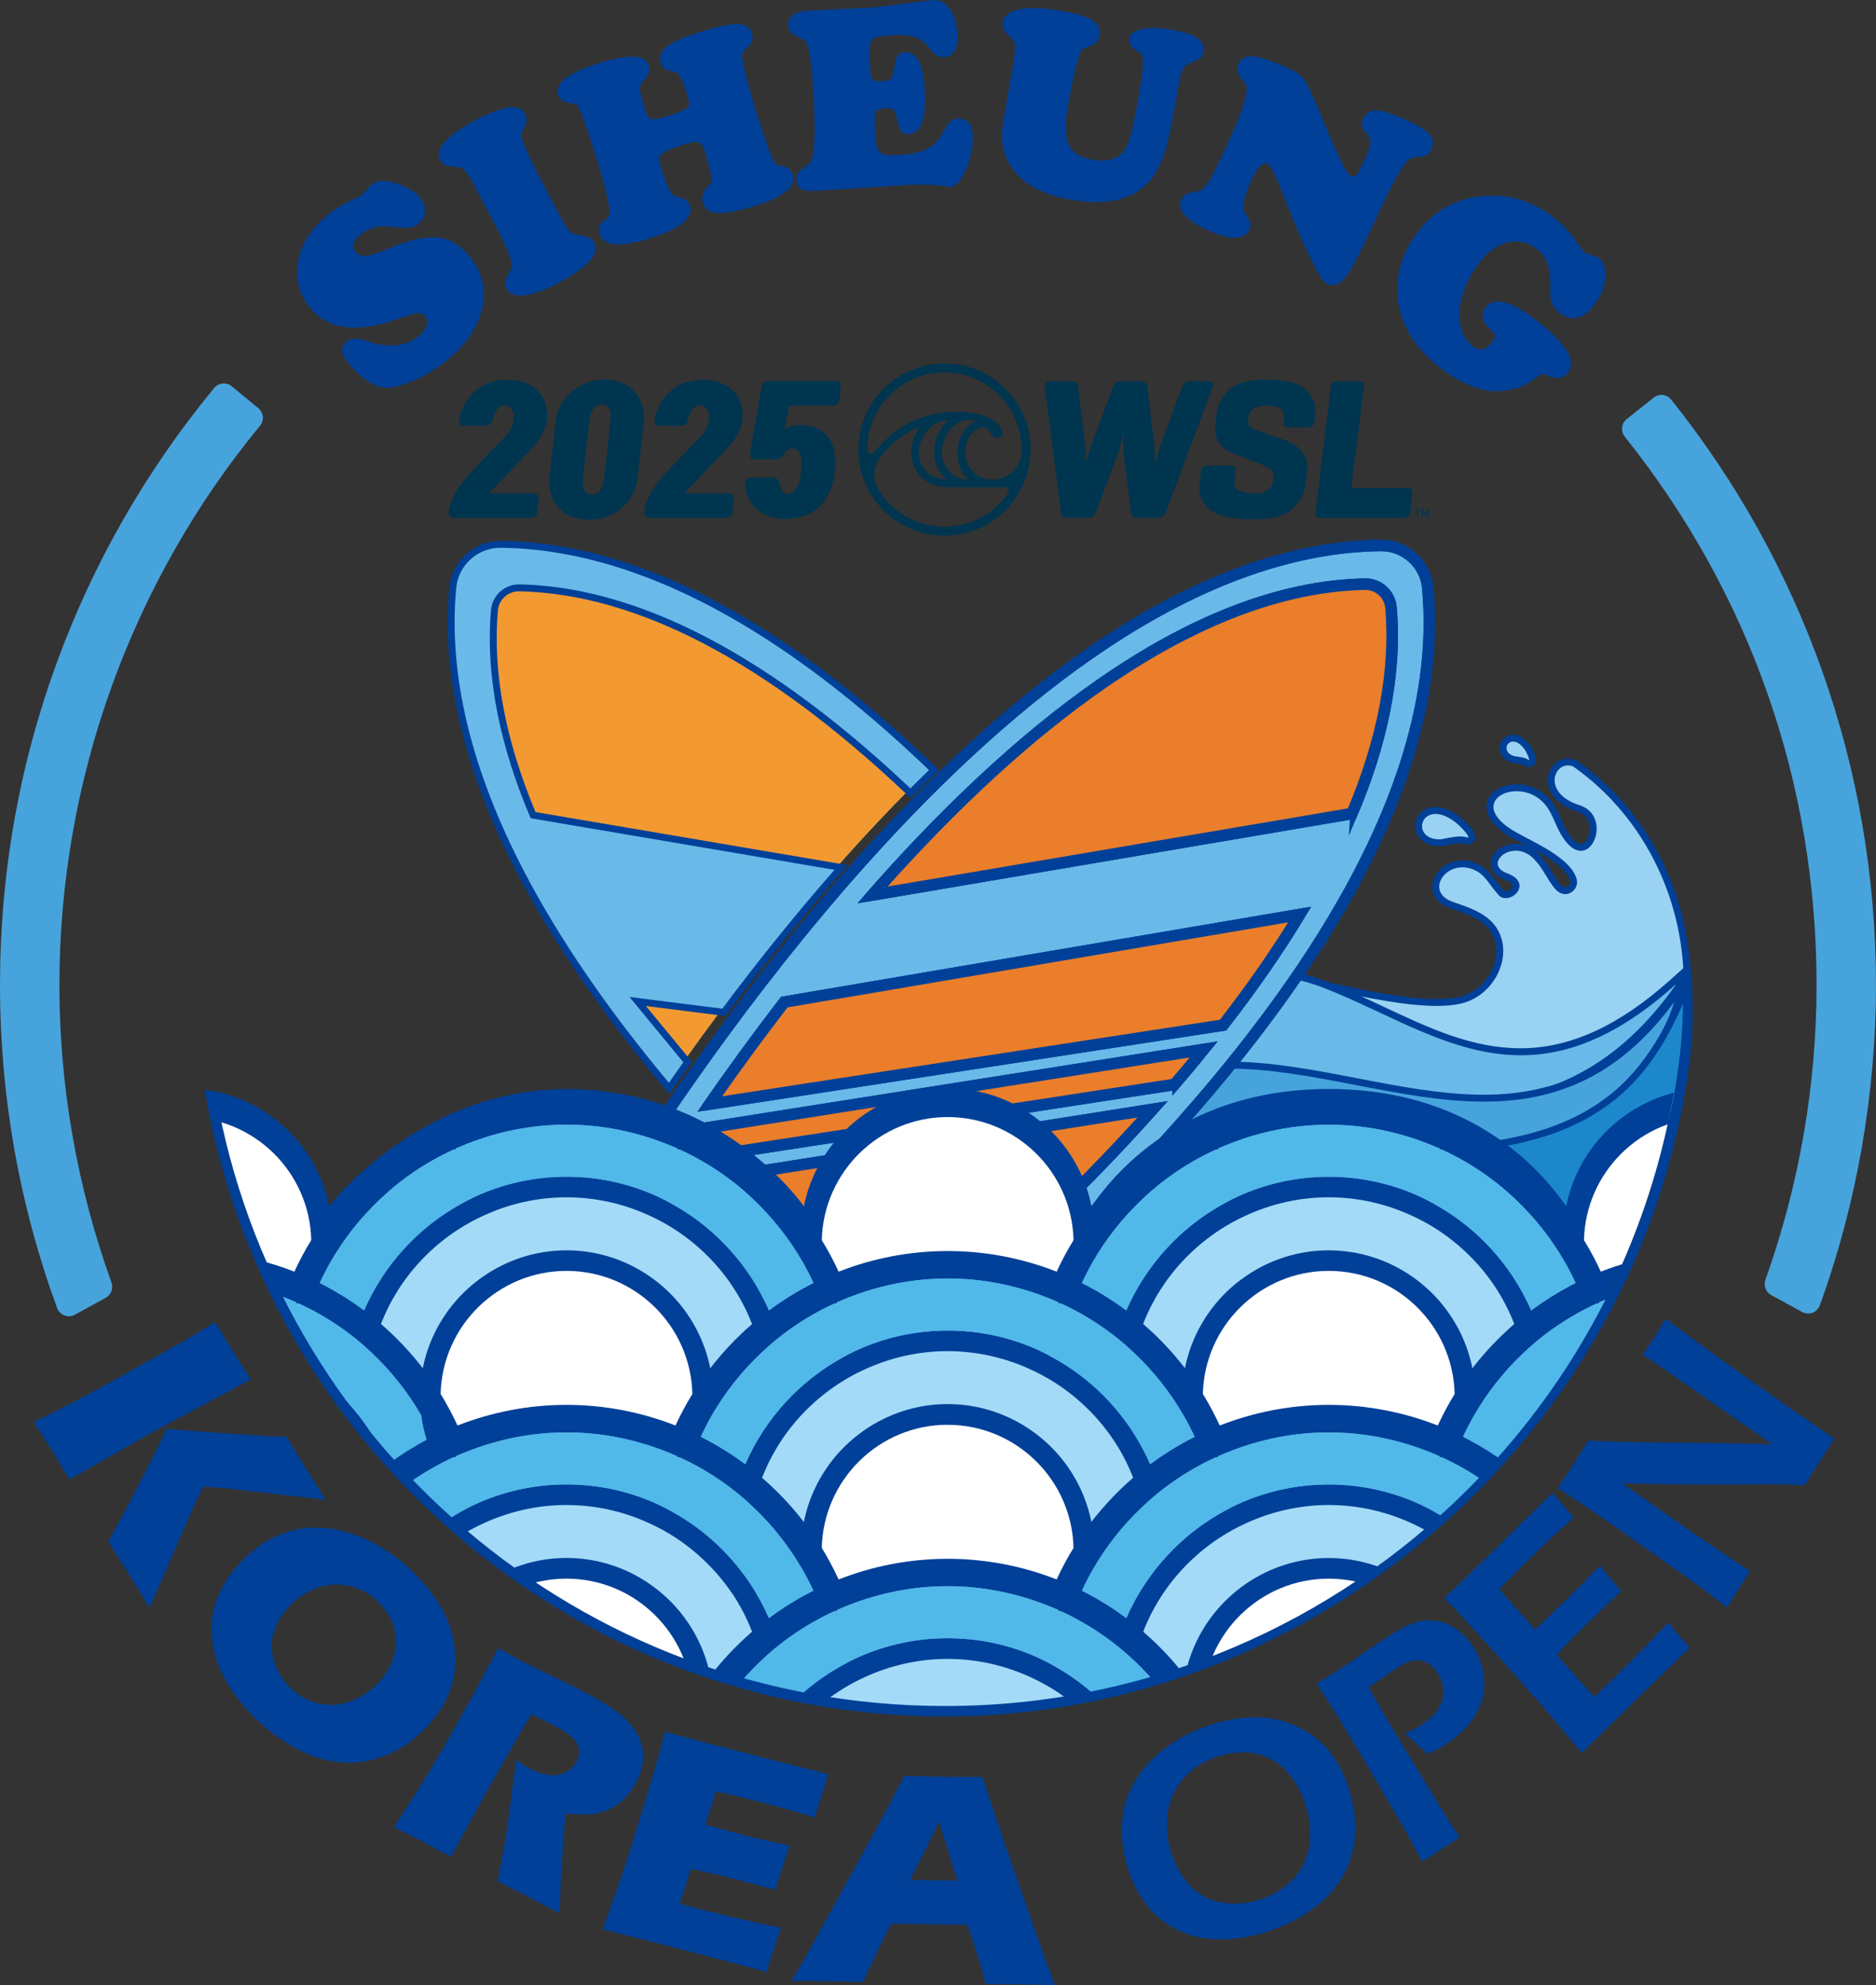 <?xml version="1.0" encoding="UTF-8"?>
<svg id="_레이어_1" data-name="레이어 1" xmlns="http://www.w3.org/2000/svg" xmlns:xlink="http://www.w3.org/1999/xlink" viewBox="0 0 402.01 425.2">
  <rect x="0" y="0" width="402.01" height="425.2" fill="#333333" stroke="none"/>
  <defs>
    <clipPath id="clippath">
      <circle cx="202.19" cy="206.91" r="158.83" fill="none"/>
    </clipPath>
  </defs>
  <path d="M362.32,224.83s2.14-18.25-3.34-32.34c-3.54-9.09-.96,11.76-.96,11.76l3.37,17.31.93,3.27Z" fill="#004098"/>
  <path d="M147.41,235.7l111.36-17.12c6.27-8.06,12.1-16.38,17.16-24.84l-111.72,18.98c-6.2,8.02-11.84,15.81-16.81,22.99Z" fill="none"/>
  <path d="M139.05,248.08l109.31-16.8c2.45-2.85,4.86-5.74,7.22-8.67l-111.25,17.57c-1.87,2.75-3.64,5.4-5.28,7.9Z" fill="none"/>
  <g>
    <g>
      <g>
        <path d="M308.48,180.51c-1.37,0-2.52-.37-3.33-1.07-.75-.65-1.16-1.54-1.16-2.5,0-1.62,1.26-3.35,3.61-3.35,1.37,0,2.87.59,4.46,1.74.04.03,3.71,2.92,3.29,4.22-.12.35-.44.58-.83.58h0c-.16,0-.32-.03-.52-.11-.24-.09-.59-.14-1.02-.14-1,0-2.23.24-3.13.42-.64.13-.99.2-1.25.2h-.12Z" fill="#9ad2f3"/>
        <path d="M307.61,174.33c1.08,0,2.44.45,4.02,1.6,1.33.96,3.62,3.47,2.89,3.47-.06,0-.15-.02-.27-.06-.35-.13-.8-.18-1.28-.18-1.68,0-3.83.61-4.38.62-.04,0-.07,0-.11,0-5.05,0-4.64-5.44-.88-5.44M307.61,172.85c-2.82,0-4.35,2.11-4.35,4.09,0,1.16.51,2.27,1.41,3.05.66.57,1.85,1.26,3.82,1.26h.13c.32,0,.69-.08,1.38-.21.87-.17,2.05-.41,2.98-.41.47,0,.7.06.77.09.28.1.53.15.78.15.72,0,1.32-.43,1.54-1.09.63-1.93-3.52-5.01-3.56-5.04-1.72-1.25-3.36-1.88-4.89-1.88h0Z" fill="#004098"/>
      </g>
      <g>
        <path d="M327.61,163.54c-.32,0-.55-.19-.63-.25-.36-.29-1.5-.44-2.05-.51-.38-.05-.58-.08-.74-.13-1.76-.56-2.21-1.83-2.07-2.74.16-1.05,1.07-1.81,2.15-1.81.74,0,1.86.34,3.01,1.96.02.02,1.48,2.21,1.04,3.06l-.21.4-.5.03Z" fill="#9ad2f3"/>
        <path d="M324.27,158.84c.69,0,1.55.44,2.41,1.64.5.71,1.22,2.32.93,2.32-.04,0-.09-.03-.17-.09-.72-.58-2.65-.65-3.03-.77-2.42-.78-1.73-3.11-.14-3.11M324.27,157.36c-1.45,0-2.66,1.02-2.88,2.44-.2,1.3.51,2.9,2.57,3.56.23.07.49.11.87.16.39.05,1.41.18,1.7.37.32.26.69.4,1.08.4.58,0,1.1-.32,1.36-.83.66-1.28-.91-3.57-1.09-3.82-1.33-1.87-2.7-2.27-3.61-2.27h0Z" fill="#004098"/>
      </g>
      <g>
        <path d="M327.06,226.99c-11.02,0-20.79-4.51-31.13-9.27-3.87-1.78-7.87-3.63-11.9-5.19l.43-1.41c8.33,1.87,16.92,3.61,23.4,3.61,2.02,0,3.76-.17,5.17-.52,4.13-1.01,7.52-4.69,8.23-8.95.59-3.57-.79-6.73-3.81-8.66-1.73-1.11-3.71-1.79-5.29-2.34-.5-.17-.96-.33-1.36-.49-2.28-.87-3.42-2.56-3.06-4.52.38-2.07,2.6-4.2,5.65-4.2.76,0,1.53.14,2.28.41,2.2.78,3.23,2.19,4.22,3.55.43.59.87,1.19,1.42,1.77l.06.06.04.07c.3.5.72.75,1.26.75.97,0,2.02-.82,2.17-1.69.15-.86-.66-1.68-2.23-2.24-2.57-.97-2.47-2.69-2.37-3.19.31-1.71,2.32-3.04,4.56-3.04,1.84,0,3.59.9,4.91,2.54.85.92,1.52,2.03,2.18,3.1.6.99,1.17,1.92,1.88,2.75.51.59,1.08.9,1.65.9.52,0,1.04-.27,1.38-.71.35-.45.48-1,.35-1.51-.86-3.45-6.33-6.31-10.33-8.4-.93-.49-1.79-.93-2.49-1.34-5.09-2.94-5.27-5.54-4.93-6.83.52-1.94,2.75-3.25,5.56-3.25,3.17,0,6.02,1.66,7.64,4.45.46.79.86,1.68,1.24,2.55.54,1.21,1.1,2.46,1.83,3.48,1.04,1.5,2.1,2.29,3.07,2.29h0c1.37,0,2.33-1.57,2.58-3.13.31-1.93-.33-4.3-3.03-5.18-4.85-1.54-6.2-4.48-5.86-6.72.29-1.89,1.78-3.27,3.53-3.27.49,0,.97.11,1.45.32l.07.03.06.04c14.82,10.38,23.79,27.81,23.98,46.62v.11s-.33,1.14-.33,1.14l-.16.14c-11.54,10.36-22.67,15.4-34,15.4h0Z" fill="#9ad2f3"/>
        <path d="M335.99,163.94c.37,0,.76.08,1.15.25,14.26,9.99,23.47,27.11,23.67,46.02-.08.28-.16.55-.24.83-12.61,11.32-23.47,15.21-33.51,15.21-15.1,0-28.32-8.82-42.76-14.42,8.34,1.88,17.02,3.63,23.56,3.63,2.01,0,3.81-.16,5.35-.54,8.55-2.09,12.6-13.85,4.64-18.95-2.35-1.5-5.06-2.24-6.79-2.9-5-1.92-2.18-7.3,2.33-7.3.65,0,1.33.11,2.04.36,2.88,1.03,3.49,3.18,5.36,5.14.47.79,1.17,1.11,1.9,1.11,2.42,0,5.07-3.61.19-5.37-3.78-1.43-1.38-4.8,1.93-4.8,1.42,0,3,.62,4.34,2.27,1.6,1.73,2.5,4.05,4.07,5.87.71.82,1.49,1.16,2.21,1.16,1.56,0,2.84-1.58,2.45-3.14-1.16-4.63-9.4-8.02-13.17-10.2-7.86-4.53-4.42-8.7.26-8.7,2.48,0,5.31,1.17,7,4.08,1.06,1.83,1.8,4.25,3.12,6.09,1.29,1.86,2.57,2.6,3.67,2.6,3.63,0,5.42-7.91-.22-9.75-7.73-2.46-5.8-8.55-2.56-8.55M335.99,162.46c-2.12,0-3.91,1.64-4.26,3.89-.39,2.54,1.07,5.86,6.37,7.54,2.25.74,2.78,2.74,2.52,4.36-.22,1.4-1.04,2.5-1.85,2.5-.7,0-1.6-.72-2.46-1.96-.71-.98-1.25-2.2-1.78-3.38-.39-.88-.8-1.79-1.28-2.61-1.75-3.01-4.84-4.81-8.28-4.81-3.15,0-5.67,1.52-6.28,3.79-.4,1.5-.25,4.48,5.27,7.67.72.41,1.59.87,2.51,1.35.29.15.59.31.9.47-.82-.36-1.69-.54-2.58-.54-2.59,0-4.91,1.6-5.29,3.65-.12.64-.26,2.84,2.83,4.01,1.17.42,1.86.98,1.78,1.43-.09.52-.83,1.08-1.45,1.08-.28,0-.46-.11-.63-.39l-.08-.14-.11-.12c-.51-.54-.92-1.1-1.36-1.7-1.01-1.38-2.16-2.95-4.57-3.81-.83-.3-1.69-.45-2.53-.45-3.08,0-5.88,2.11-6.38,4.81-.33,1.81.42,4.16,3.52,5.35.41.16.88.32,1.38.49,1.55.54,3.48,1.21,5.14,2.27,2.76,1.77,4.02,4.65,3.48,7.92-.66,3.98-3.82,7.41-7.67,8.35-1.35.33-3.03.5-5,.5-6.41,0-14.96-1.72-23.24-3.59l-.86,2.82c4.01,1.56,8,3.4,11.86,5.17,9.96,4.59,20.25,9.34,31.43,9.34s22.81-5.1,34.49-15.58l.31-.28.12-.4c.08-.28.16-.56.24-.84l.06-.21v-.21c-.2-19.05-9.29-36.7-24.3-47.22l-.12-.08-.13-.06c-.57-.25-1.16-.38-1.75-.38h0ZM330.27,183.52c-.58-.71-1.23-1.29-1.93-1.73,3.43,1.85,7.45,4.31,8.11,6.95.1.41-.12.75-.21.87-.21.27-.51.43-.8.43-.44,0-.84-.35-1.09-.64-.67-.78-1.22-1.69-1.81-2.65-.66-1.09-1.35-2.22-2.26-3.22h0Z" fill="#004098"/>
      </g>
      <g>
        <path d="M236.92,239.18c-2.96-5.59-5.87-15.83-8.21-24.06-.38-1.34-.75-2.62-1.09-3.8l-.19-.65.62-.25c6.27-2.48,15.46-3.85,25.87-3.85,11.44,0,23.1,1.65,29.69,4.21,4.2,1.63,8.32,3.55,12.3,5.42,10,4.67,19.45,9.09,29.96,9.09s21.45-4.89,32.65-14.94l1.92-1.72-.82,2.82-.07.1c-16,22.51-34.96,25.4-49.69,25.4-7.41,0-15.04-.83-22.42-1.63-7.33-.79-14.9-1.62-22.21-1.62-10.92,0-19.61,1.84-27.35,5.8l-.65.33-.34-.64Z" fill="#69bae9"/>
        <path d="M253.93,207.31c11.55,0,23.03,1.68,29.43,4.16,14.49,5.62,27.54,14.56,42.54,14.56,9.88,0,20.61-3.88,33.14-15.13-.02.07-.04.14-.06.21-14.53,20.44-31.46,25.09-49.09,25.09-14.72,0-29.93-3.24-44.62-3.24-9.54,0-18.86,1.37-27.69,5.88-3.41-6.45-6.85-19.47-9.24-27.73,6.79-2.69,16.22-3.8,25.6-3.8M253.93,205.83c-10.5,0-19.79,1.39-26.14,3.9l-1.25.49.37,1.29c.34,1.18.71,2.46,1.09,3.81,2.35,8.26,5.27,18.54,8.27,24.2l.68,1.29,1.3-.66c7.63-3.9,16.22-5.72,27.02-5.72,7.26,0,14.82.82,22.13,1.61,7.4.8,15.05,1.63,22.49,1.63,14.91,0,34.1-2.92,50.29-25.71l.14-.2.07-.24.03-.1.03-.12,1.46-4.99-3.87,3.47c-11.06,9.93-21.58,14.75-32.16,14.75s-19.72-4.38-29.65-9.02c-3.99-1.87-8.12-3.8-12.35-5.44-6.68-2.59-18.44-4.26-29.96-4.26h0Z" fill="#004098"/>
      </g>
      <g>
        <path d="M255.52,267.38c-4.94-4.91-10.51-15.93-15-24.79-1.18-2.33-2.29-4.53-3.3-6.43l-.32-.6.57-.37c7.38-4.75,15.84-7.06,25.88-7.06,8.96,0,18.3,1.8,27.34,3.54,9.03,1.74,18.36,3.54,27.29,3.54,16.81,0,29.57-6.67,40.16-21l2.17-2.93-.86,3.55c-.52,2.15-4.34,11.28-7.92,15.8-.38.48-.77.95-1.16,1.4-.2.23-.39.45-.59.67-.39.44-.79.86-1.19,1.28-.2.21-.4.41-.61.61-.59.58-1.22,1.16-1.85,1.71-.21.18-.42.36-.63.53-.62.52-1.27,1.02-1.92,1.49-10.48,7.61-22.62,8.35-35.46,9.12-10.47.63-21.31,1.29-31.32,5.98-.48.23-.97.46-1.45.71-.7.36-7.73,5.39-12.38,8.71-3.39,2.42-6.06,4.34-6.55,4.64l-.5.31-.42-.42Z" fill="#47a3dc"/>
        <path d="M358.74,214.66c-.53,2.22-4.39,11.25-7.78,15.51-.38.47-.76.93-1.14,1.38-.19.22-.38.44-.58.66-.39.43-.78.85-1.17,1.25-.2.2-.4.4-.6.6-.6.59-1.2,1.15-1.82,1.68-.2.18-.41.35-.62.52-.62.51-1.25,1-1.88,1.46-19.01,13.81-44.5,4.66-66.66,15.03-.49.23-.98.47-1.47.72-1.22.63-17.79,12.63-18.99,13.39-6.13-6.1-13.31-21.87-18.16-31.04,8.08-5.2,16.65-6.94,25.48-6.94,17.81,0,36.67,7.08,54.63,7.08,14.5,0,28.43-4.62,40.76-21.3M361.89,207.91l-4.34,5.87c-10.44,14.12-23.01,20.7-39.57,20.7-8.86,0-18.16-1.79-27.15-3.53-9.07-1.75-18.45-3.56-27.48-3.56-10.18,0-18.78,2.35-26.28,7.17l-1.14.73.63,1.2c1,1.9,2.12,4.1,3.29,6.42,4.5,8.9,10.11,19.98,15.13,24.98l.84.83,1-.63c.48-.3,2.69-1.89,6.58-4.66,4.59-3.28,11.52-8.24,12.3-8.67.47-.24.94-.47,1.42-.69,9.89-4.63,20.65-5.28,31.05-5.91,12.39-.75,25.2-1.53,35.85-9.26.66-.48,1.32-.99,1.95-1.52.21-.18.43-.36.64-.54.64-.55,1.27-1.14,1.89-1.74.21-.2.41-.41.62-.62.41-.42.82-.86,1.22-1.3.2-.22.4-.45.6-.68.4-.46.79-.94,1.18-1.42,3.47-4.37,7.45-13.54,8.06-16.08l1.71-7.09h0Z" fill="#004098"/>
      </g>
      <path d="M361.35,210.96c-.08.28-.49,1.42-.97,2.74-2.5,6.06-5.31,10.92-8.39,14.8-.38.47-.76.93-1.14,1.38-.19.22-.38.44-.58.66-.39.43-.78.85-1.17,1.25-.2.2-.4.4-.6.6-.6.59-1.2,1.15-1.82,1.68-.2.18-.41.35-.62.52-.62.51-1.25,1-1.88,1.46-19.01,13.81-43.24,7.97-66.66,15.03-6.24,1.88-23.2,12.62-24.4,13.37.85.84,6.33,6.65,12.38,13.08l30.26,34.08s46.72-31.64,59.66-62.86c6.93-16.73,5.93-37.79,5.93-37.79Z" fill="#1c88cb" stroke="#004098" stroke-miterlimit="10" stroke-width="1.48"/>
    </g>
    <polygon points="137.46 251.42 176.27 197.81 215.26 158.52 248.75 133.91 289.5 121.19 300.22 122.97 301.93 134.12 298.95 160.93 286.49 190.31 266.12 219.68 242.23 247.56 227.95 263.21 172.2 261.71 137.46 251.42" fill="#ea7e2b" fill-rule="evenodd"/>
    <g>
      <path d="M305.46,125.88c-.46-4.84-4.63-8.59-9.5-8.55-18.57.18-38.47,7.24-59.13,20.98-16.83,11.2-34.34,26.92-52.04,46.74-24.55,27.49-44,56.6-55.08,74.47.95-.16,1.89-.32,2.84-.46h.07c.97-.13,1.95-.26,2.92-.39.44-.06.89-.12,1.33-.18.89-1.41,1.83-2.89,2.83-4.44l108.61-17.15c-9.29,10.47-19.01,20.28-28.38,29.11,2.18.48,4.34.96,6.47,1.44,7.74-7.4,15.65-15.42,23.36-23.91,17.85-19.68,31.66-38.74,41.03-56.65,11.5-21.99,16.43-42.51,14.66-61ZM251.95,232.74l-109.31,16.8c1.65-2.51,3.41-5.15,5.28-7.9l111.25-17.57c-2.36,2.93-4.77,5.82-7.22,8.67ZM262.36,220.04l-111.36,17.12c4.98-7.17,10.62-14.96,16.81-22.99l111.72-18.98c-5.07,8.46-10.89,16.79-17.16,24.84ZM290.07,174.7l-104.44,17.73c30.16-34.53,68.58-67.01,106.82-67.81,3.19-.07,5.86,2.34,6.13,5.52,1.23,14.56-2.14,29.63-8.51,44.57Z" fill="#fff"/>
      <g>
        <path d="M305.46,125.88c-.46-4.84-4.63-8.59-9.5-8.55-18.57.18-38.47,7.24-59.13,20.98-16.83,11.2-34.34,26.92-52.04,46.74-24.55,27.49-44,56.6-55.08,74.47.95-.16,1.89-.32,2.84-.46h.07c.97-.13,1.95-.26,2.92-.39.44-.06.89-.12,1.33-.18.89-1.41,1.83-2.89,2.83-4.44l108.61-17.15c-9.29,10.47-19.01,20.28-28.38,29.11,2.18.48,4.34.96,6.47,1.44,7.74-7.4,15.65-15.42,23.36-23.91,17.85-19.68,31.66-38.74,41.03-56.65,11.5-21.99,16.43-42.51,14.66-61ZM251.95,232.74l-109.31,16.8c1.65-2.51,3.41-5.15,5.28-7.9l111.25-17.57c-2.36,2.93-4.77,5.82-7.22,8.67ZM262.36,220.04l-111.36,17.12c4.98-7.17,10.62-14.96,16.81-22.99l111.72-18.98c-5.07,8.46-10.89,16.79-17.16,24.84ZM290.07,174.7l-104.44,17.73c30.16-34.53,68.58-67.01,106.82-67.81,3.19-.07,5.86,2.34,6.13,5.52,1.23,14.56-2.14,29.63-8.51,44.57Z" fill="#69bae9" fill-rule="evenodd"/>
        <path d="M296.06,117.33c4.82,0,8.95,3.74,9.41,8.55,1.77,18.49-3.16,39.01-14.66,61-9.37,17.92-23.17,36.98-41.03,56.65-7.7,8.49-15.61,16.5-23.36,23.91-2.14-.48-4.3-.96-6.47-1.44,9.37-8.83,19.09-18.63,28.38-29.11l-108.61,17.15c-1,1.55-1.94,3.03-2.83,4.44-.45.06-.89.12-1.33.18-.98.13-1.95.26-2.92.38h-.07c-.95.15-1.89.31-2.84.47,11.09-17.87,30.54-46.98,55.08-74.47,17.7-19.82,35.2-35.54,52.04-46.74,20.66-13.74,40.56-20.8,59.13-20.98.03,0,.06,0,.09,0M185.63,192.43l104.44-17.73c6.37-14.94,9.74-30.01,8.51-44.57-.26-3.13-2.87-5.52-6-5.52-.04,0-.09,0-.13,0-38.24.8-76.66,33.28-106.82,67.81M150.99,237.16l111.36-17.12c6.27-8.06,12.1-16.38,17.16-24.84l-111.72,18.98c-6.2,8.02-11.84,15.81-16.81,22.99M142.63,249.55l109.31-16.8c2.45-2.85,4.86-5.74,7.22-8.67l-111.25,17.57c-1.87,2.75-3.64,5.4-5.28,7.9M296.06,116.33h-.1c-18.77.18-38.85,7.29-59.67,21.14-16.91,11.24-34.48,27.02-52.23,46.91-24.12,27.01-43.32,55.48-55.19,74.61l-1.17,1.88,2.18-.37.45-.08c.79-.13,1.58-.27,2.37-.38h.06c.92-.12,1.86-.25,2.8-.37l.12-.02,1.33-.18.46-.06.25-.4c.82-1.29,1.67-2.64,2.58-4.06l105.4-16.65c-7.98,8.87-16.87,17.93-26.45,26.95l-1.38,1.3,1.84.41c2.18.48,4.33.96,6.47,1.44l.52.12.39-.37c8.35-7.98,16.22-16.04,23.41-23.96,17.91-19.74,31.76-38.87,41.17-56.86,11.59-22.16,16.56-42.88,14.77-61.56-.51-5.3-5.08-9.45-10.4-9.45h0ZM188.25,190.97c16.49-18.62,32.74-33.51,48.33-44.27,19.73-13.63,38.53-20.72,55.89-21.08h.11c2.63,0,4.78,1.98,5.01,4.6,1.12,13.32-1.64,27.99-8.22,43.59l-101.12,17.16h0ZM168.36,215.09l109.17-18.54c-4.49,7.32-9.77,14.9-15.72,22.56l-108.67,16.7c5-7.14,10.11-14.1,15.21-20.72h0ZM148.5,242.56l108.25-17.1c-1.72,2.1-3.5,4.22-5.32,6.34l-106.72,16.41c1.25-1.88,2.52-3.78,3.79-5.65h0Z" fill="#69bae9" fill-rule="evenodd"/>
      </g>
      <g>
        <path d="M305.46,125.88c-.46-4.84-4.63-8.59-9.5-8.55-18.57.18-38.47,7.24-59.13,20.98-16.83,11.2-34.34,26.92-52.04,46.74-24.55,27.49-44,56.6-55.08,74.47.95-.16,1.89-.32,2.84-.46h.07c.97-.13,1.95-.26,2.92-.39.44-.06.89-.12,1.33-.18.89-1.41,1.83-2.89,2.83-4.44l108.61-17.15c-9.29,10.47-19.01,20.28-28.38,29.11,2.18.48,4.34.96,6.47,1.44,7.74-7.4,15.65-15.42,23.36-23.91,17.85-19.68,31.66-38.74,41.03-56.65,11.5-21.99,16.43-42.51,14.66-61ZM251.95,232.74l-109.31,16.8c1.65-2.51,3.41-5.15,5.28-7.9l111.25-17.57c-2.36,2.93-4.77,5.82-7.22,8.67ZM262.36,220.04l-111.36,17.12c4.98-7.17,10.62-14.96,16.81-22.99l111.72-18.98c-5.07,8.46-10.89,16.79-17.16,24.84ZM290.07,174.7l-104.44,17.73c30.16-34.53,68.58-67.01,106.82-67.81,3.19-.07,5.86,2.34,6.13,5.52,1.23,14.56-2.14,29.63-8.51,44.57Z" fill="none" stroke="#004098" stroke-miterlimit="10" stroke-width="1.48"/>
        <path d="M296.06,117.33c4.82,0,8.95,3.74,9.41,8.55,1.77,18.49-3.16,39.01-14.66,61-9.37,17.92-23.17,36.98-41.03,56.65-7.7,8.49-15.61,16.5-23.36,23.91-2.14-.48-4.3-.96-6.47-1.44,9.37-8.83,19.09-18.63,28.38-29.11l-108.61,17.15c-1,1.55-1.94,3.03-2.83,4.44-.45.06-.89.12-1.33.18-.98.13-1.95.26-2.92.38h-.07c-.95.15-1.89.31-2.84.47,11.09-17.87,30.54-46.98,55.08-74.47,17.7-19.82,35.2-35.54,52.04-46.74,20.66-13.74,40.56-20.8,59.13-20.98.03,0,.06,0,.09,0M185.63,192.43l104.44-17.73c6.37-14.94,9.74-30.01,8.51-44.57-.26-3.13-2.87-5.52-6-5.52-.04,0-.09,0-.13,0-38.24.8-76.66,33.28-106.82,67.81M150.99,237.16l111.36-17.12c6.27-8.06,12.1-16.38,17.16-24.84l-111.72,18.98c-6.2,8.02-11.84,15.81-16.81,22.99M142.63,249.55l109.31-16.8c2.45-2.85,4.86-5.74,7.22-8.67l-111.25,17.57c-1.87,2.75-3.64,5.4-5.28,7.9M296.06,116.33h-.1c-18.77.18-38.85,7.29-59.67,21.14-16.91,11.24-34.48,27.02-52.23,46.91-24.12,27.01-43.32,55.48-55.19,74.61l-1.17,1.88,2.18-.37.45-.08c.79-.13,1.58-.27,2.37-.38h.06c.92-.12,1.86-.25,2.8-.37l.12-.02,1.33-.18.46-.06.25-.4c.82-1.29,1.67-2.64,2.58-4.06l105.4-16.65c-7.98,8.87-16.87,17.93-26.45,26.95l-1.38,1.3,1.84.41c2.18.48,4.33.96,6.47,1.44l.52.12.39-.37c8.35-7.98,16.22-16.04,23.41-23.96,17.91-19.74,31.76-38.87,41.17-56.86,11.59-22.16,16.56-42.88,14.77-61.56-.51-5.3-5.08-9.45-10.4-9.45h0ZM188.25,190.97c16.49-18.62,32.74-33.51,48.33-44.27,19.73-13.63,38.53-20.72,55.89-21.08h.11c2.63,0,4.78,1.98,5.01,4.6,1.12,13.32-1.64,27.99-8.22,43.59l-101.12,17.16h0ZM168.36,215.09l109.17-18.54c-4.49,7.32-9.77,14.9-15.72,22.56l-108.67,16.7c5-7.14,10.11-14.1,15.21-20.72h0ZM148.5,242.56l108.25-17.1c-1.72,2.1-3.5,4.22-5.32,6.34l-106.72,16.41c1.25-1.88,2.52-3.78,3.79-5.65h0Z" fill="none" stroke="#004098" stroke-miterlimit="10" stroke-width="1.48"/>
      </g>
    </g>
    <path d="M288.87,123.15c-38.24.8-76.66,33.28-106.82,67.81l104.44-17.73c6.37-14.94,9.74-30.01,8.51-44.57-.27-3.18-2.94-5.59-6.13-5.52Z" fill="none"/>
    <g>
      <g>
        <path d="M111.33,125.17c-3.19-.07-5.86,2.34-6.13,5.52-1.23,14.56,2.14,29.63,8.51,44.57l65.11,11.05c.8-.91,1.59-1.82,2.4-2.73,4.64-5.19,9.26-10.09,13.86-14.71-25.56-24.18-54.7-43.09-83.75-43.7Z" fill="#0081c6"/>
        <path d="M146.42,227.52c2.64-3.73,5.43-7.56,8.36-11.48l-19.89-2.51c.89,1.1,9.04,10.98,11.53,13.99Z" fill="#0081c6"/>
      </g>
      <g>
        <path d="M111.33,125.17c-3.19-.07-5.86,2.34-6.13,5.52-1.23,14.56,2.14,29.63,8.51,44.57l65.11,11.05c.8-.91,1.59-1.82,2.4-2.73,4.64-5.19,9.26-10.09,13.86-14.71-25.56-24.18-54.7-43.09-83.75-43.7Z" fill="#f39932" fill-rule="evenodd"/>
        <path d="M146.42,227.52c2.64-3.73,5.43-7.56,8.36-11.48l-19.89-2.51c.89,1.1,9.04,10.98,11.53,13.99Z" fill="#f39932" fill-rule="evenodd"/>
      </g>
    </g>
    <g>
      <path d="M142.77,232.39c-13.07-15.63-23.5-30.82-31-45.17-11.57-22.12-16.52-42.78-14.74-61.41.5-5.17,4.95-9.22,10.14-9.22,18.81.18,38.84,7.28,59.63,21.1,10.62,7.06,21.65,16.06,32.79,26.73l.55.53-.55.53-.61-.44.52.53-.2.19c-1.23,1.19-2.46,2.39-3.69,3.63l-.51.51-.52-.5c-29.94-28.33-57.95-42.96-83.26-43.49h-.11c-2.77,0-5.03,2.08-5.27,4.84-1.13,13.4,1.66,28.15,8.3,43.85l66.02,11.2-.87.99c-8.06,9.18-16.13,19.17-24,29.69l-.26.34-18.48-2.33c2.56,3.11,8.34,10.12,10.36,12.55l.36.44-.33.46c-1.02,1.43-2.01,2.85-2.98,4.24l-.65.93-.62-.74Z" fill="#69bae9"/>
      <path d="M107.17,117.33s.06,0,.09,0c18.57.18,38.47,7.23,59.13,20.98,10.67,7.09,21.6,16.02,32.69,26.64-.03.03-.06.06-.09.09-1.3,1.26-2.6,2.52-3.9,3.83-25.56-24.18-54.7-43.09-83.75-43.7-.04,0-.09,0-.13,0-3.13,0-5.74,2.39-6,5.52-1.23,14.56,2.14,29.63,8.51,44.57l65.11,11.05c-8.74,9.96-16.81,20.07-24.04,29.74l-19.89-2.51c.89,1.1,9.04,10.98,11.53,13.99-1.02,1.44-2.01,2.85-2.99,4.25-.03.05-.07.1-.1.14-13.02-15.57-23.4-30.67-30.91-45.04-11.5-21.99-16.43-42.51-14.66-61,.46-4.81,4.58-8.55,9.41-8.55M107.17,115.85c-5.57,0-10.35,4.34-10.88,9.88-1.8,18.78,3.19,39.58,14.82,61.83,7.53,14.39,17.99,29.64,31.09,45.3l1.24,1.48,1.11-1.58.1-.15c.97-1.39,1.96-2.81,2.98-4.24l.66-.92-.72-.87c-1.84-2.23-6.35-7.69-9.18-11.11l16.21,2.05.85.11.52-.69c7.86-10.51,15.92-20.48,23.96-29.65l1.75-1.99-2.61-.44-64.31-10.92c-6.48-15.44-9.2-29.95-8.08-43.12.2-2.38,2.15-4.17,4.53-4.17h.1c25.12.53,52.97,15.09,82.77,43.29l1.05.99,1.02-1.02c1.24-1.25,2.51-2.47,3.73-3.66l.15-.15.06-.06,1.1-1.07-1.07-1.09c-11.17-10.7-22.24-19.72-32.89-26.81-20.9-13.9-41.07-21.04-59.93-21.22h-.1Z" fill="#004098"/>
    </g>
  </g>
  <g clip-path="url(#clippath)">
    <g>
      <path d="M8.93,258.38c1.04-5.21,3.37-9.95,6.64-13.89,1.83-2.19,3.95-4.13,6.3-5.76,4.41-3.06,9.63-5.03,15.27-5.5.86-.07,1.73-.11,2.6-.11s1.74.04,2.6.11c5.64.47,10.85,2.43,15.26,5.49,2.35,1.63,4.47,3.57,6.3,5.76,3.27,3.94,5.6,8.68,6.64,13.88,2.66-3.45,21.37-25.09,50.87-25.09,31.69,0,48.21,21.64,50.87,25.09,1.04-5.21,3.37-9.95,6.64-13.89,1.83-2.19,3.95-4.13,6.3-5.76,4.41-3.06,9.63-5.03,15.27-5.5.86-.07,1.73-.11,2.6-.11s1.74.04,2.6.11c5.64.47,10.85,2.43,15.26,5.49,2.35,1.63,4.48,3.57,6.3,5.76,3.27,3.94,5.6,8.68,6.64,13.88,2.66-3.45,16.8-25.09,50.87-25.09s48.21,21.64,50.87,25.09c1.04-5.21,3.37-9.95,6.64-13.89,1.82-2.19,3.95-4.13,6.29-5.76,4.41-3.06,9.63-5.03,15.27-5.5.86-.07,1.72-.11,2.6-.11s1.74.04,2.6.11c5.64.47,10.85,2.43,15.26,5.49,2.35,1.63,4.47,3.57,6.3,5.76,3.27,3.94,5.6,8.68,6.64,13.88,2.66-3.45,5.67-6.63,8.96-9.47-.6-1.51,2.54-5.39,3.6-2.91,2.62-1.95,5.4-3.7,8.3-5.24.41-.22.82-.43,1.24-.63-.73-1.57,4.71-3.94,5.41-2.41,0,0,0,0,.01,0v6.41c-.15.07-.31.12-.46.19.03.06.05.13.09.19h-.49c-.79.36-1.57.73-2.34,1.13-3.45,1.77-6.71,3.87-9.72,6.27-1.29,1.03-2.52,2.12-3.72,3.24-4.13,3.9-7.69,8.39-10.55,13.34-.86,1.49-1.65,3.03-2.38,4.6.41.21.83.42,1.23.63,2.91,1.54,5.68,3.29,8.3,5.24,1.06-2.48,2.35-4.83,3.81-7.07,1.49-2.29,3.18-4.43,5.04-6.42,3.1-3.34,6.68-6.23,10.63-8.57.18-.11.37-.2.55-.31v5.13s-.09.05-.13.08c-4.7,3.1-8.77,7.09-11.93,11.75-.85,1.26-1.63,2.56-2.34,3.91-.76,1.42-1.42,2.9-2.02,4.41,3.3,2.85,6.3,6.02,8.97,9.47,1.04-5.21,3.37-9.95,6.64-13.88.25-.3.55-.56.82-.86v7.4c-2.2,3.8-3.52,8.18-3.63,12.86,1.34,2.17,2.54,4.43,3.62,6.76,0,0,0,0,.01,0v6.41c-.15.07-.31.12-.46.19.03.06.05.13.09.19h-.49c-.79.36-1.57.73-2.34,1.13-3.45,1.77-6.71,3.87-9.72,6.27-1.29,1.03-2.52,2.12-3.71,3.24-4.13,3.9-7.69,8.39-10.55,13.34-.86,1.49-1.65,3.03-2.37,4.6.41.21.83.42,1.23.63,2.9,1.54,5.68,3.29,8.3,5.25,1.06-2.48,2.35-4.83,3.81-7.07,1.49-2.29,3.18-4.43,5.04-6.43,3.1-3.34,6.68-6.23,10.63-8.57.18-.11.37-.2.55-.31v5.13s-.09.05-.13.08c-4.71,3.1-8.77,7.09-11.93,11.75-.85,1.26-1.63,2.56-2.34,3.91-.76,1.42-1.42,2.9-2.02,4.41,3.3,2.84,6.3,6.02,8.97,9.47,1.04-5.21,3.37-9.95,6.64-13.89.25-.3.55-.56.82-.86v7.4c-2.2,3.8-3.52,8.18-3.63,12.86,1.34,2.17,2.54,4.43,3.62,6.76,0,0,0,0,.01,0v6.41c-.15.07-.31.12-.46.19.03.06.06.13.09.19h-.49c-.79.36-1.57.73-2.34,1.13-3.45,1.77-6.71,3.87-9.72,6.27-1.29,1.03-2.52,2.11-3.71,3.24-3.49,3.3-6.54,7.03-9.13,11.08h-6.91c.43-.78.86-1.56,1.33-2.31-.35-14.59-12.3-26.36-26.98-26.36s-26.63,11.77-26.98,26.37c.46.75.89,1.53,1.33,2.31h-6.92c-2.59-4.06-5.64-7.78-9.12-11.07-1.19-1.13-2.43-2.22-3.71-3.24-3.01-2.4-6.26-4.5-9.72-6.27-.77-.4-1.55-.77-2.34-1.13h-.49c.04-.06.06-.13.09-.19-.88-.4-1.78-.76-2.68-1.12-6.56-2.56-13.67-4.02-21.13-4.02s-14.56,1.46-21.12,4.02c-.91.36-1.8.72-2.69,1.12.04.06.06.13.09.19h-.5c-.78.36-1.57.73-2.34,1.13-3.45,1.77-6.7,3.87-9.72,6.27-1.29,1.03-2.52,2.11-3.71,3.24-3.49,3.3-6.54,7.02-9.13,11.08h-6.92c.43-.78.86-1.56,1.33-2.31-.35-14.59-12.3-26.36-26.97-26.36s-26.63,11.77-26.98,26.37c.46.75.89,1.53,1.32,2.31h-6.91c-2.59-4.06-5.64-7.78-9.13-11.07-1.19-1.13-2.42-2.22-3.71-3.24-3.01-2.4-6.27-4.5-9.72-6.27-.77-.4-1.55-.77-2.34-1.13h-.49c.03-.06.06-.13.09-.19-.88-.4-1.78-.76-2.68-1.12-6.56-2.56-13.67-4.02-21.13-4.02s-14.56,1.46-21.12,4.02c-.91.36-1.8.72-2.69,1.12.03.06.06.13.09.19h-.49c-.79.36-1.57.73-2.33,1.13-3.45,1.77-6.71,3.87-9.72,6.27-1.29,1.03-2.52,2.11-3.71,3.24-3.49,3.3-6.54,7.03-9.13,11.08h-6.91c.43-.78.86-1.56,1.33-2.31-.35-14.59-12.3-26.36-26.97-26.36s-26.63,11.77-26.98,26.37c.46.75.89,1.53,1.32,2.31h-6.91c-2.59-4.06-5.64-7.78-9.13-11.07-1.19-1.13-2.43-2.22-3.71-3.24-3.01-2.4-6.26-4.5-9.72-6.27-.77-.4-1.55-.77-2.34-1.13h-.49c.03-.06.06-.13.09-.19-.16-.07-.33-.13-.49-.2v-6.41s.03,0,.04.01c1.08-2.33,2.28-4.58,3.61-6.75-.11-4.69-1.44-9.09-3.65-12.9v-7.39c.27.3.58.57.84.88,3.27,3.94,5.6,8.68,6.64,13.89,2.66-3.46,5.67-6.63,8.96-9.47-.6-1.51-1.26-2.99-2.01-4.42-.72-1.34-1.49-2.65-2.34-3.9-3.16-4.66-7.23-8.65-11.93-11.76-.05-.03-.11-.06-.16-.09v-5.13c.19.11.39.21.58.32,3.95,2.34,7.52,5.22,10.63,8.57,1.86,2,3.55,4.14,5.04,6.43,1.45,2.23,2.74,4.59,3.8,7.06,2.62-1.95,5.4-3.7,8.31-5.25.41-.21.82-.42,1.23-.63-.73-1.57-1.51-3.1-2.37-4.59-2.86-4.96-6.42-9.44-10.55-13.35-1.2-1.13-2.43-2.22-3.72-3.24-3.01-2.4-6.26-4.5-9.72-6.27-.77-.4-1.55-.77-2.34-1.13h-.49c.03-.06.06-.13.09-.19-.16-.07-.33-.13-.49-.2v-6.41s.03,0,.04.01c1.08-2.33,2.28-4.58,3.61-6.75-.11-4.69-1.44-9.09-3.65-12.9v-7.39c.27.3.58.57.84.88,3.27,3.94,5.6,8.68,6.64,13.89,2.66-3.45,5.67-6.62,8.96-9.47-.6-1.51-1.26-2.99-2.01-4.41-.71-1.34-1.49-2.65-2.34-3.9-3.16-4.66-7.23-8.65-11.94-11.76-.05-.03-.11-.06-.16-.1v-5.13c.19.11.39.21.58.32,3.95,2.33,7.53,5.22,10.63,8.56,1.85,2,3.55,4.14,5.04,6.43,1.45,2.24,2.74,4.59,3.8,7.06,2.62-1.95,5.4-3.7,8.3-5.25.41-.21.82-.42,1.23-.63-.73-1.57-1.51-3.1-2.37-4.59-2.86-4.96-6.42-9.44-10.55-13.35" fill="#004098" fill-rule="evenodd"/>
      <g>
        <g>
          <path d="M176.52,280.3c-3.45,1.78-6.71,3.87-9.72,6.27-1.29,1.03-2.52,2.12-3.71,3.24-4.13,3.9-7.69,8.39-10.55,13.34-.86,1.49-1.64,3.03-2.37,4.59.41.21.83.42,1.23.63,2.91,1.54,5.68,3.29,8.31,5.25,1.06-2.47,2.35-4.83,3.8-7.06,1.49-2.29,3.18-4.43,5.04-6.43,3.1-3.34,6.68-6.23,10.63-8.57,1.79-1.06,3.63-2.04,5.57-2.86,5.64-2.39,11.84-3.71,18.34-3.71s12.69,1.32,18.33,3.71c1.93.82,3.77,1.8,5.57,2.86,3.95,2.33,7.52,5.22,10.63,8.56,1.85,1.99,3.54,4.13,5.03,6.43,1.45,2.24,2.75,4.59,3.81,7.07,2.62-1.95,5.4-3.7,8.3-5.24.41-.22.82-.43,1.24-.63-.73-1.57-1.51-3.11-2.38-4.6-2.86-4.95-6.42-9.44-10.55-13.34-1.2-1.13-2.43-2.22-3.71-3.24-3.01-2.4-6.27-4.5-9.72-6.27-.77-.39-1.55-.77-2.34-1.13h-.49c.03-.06.06-.13.09-.19-.89-.4-1.78-.76-2.69-1.12-6.56-2.56-13.67-4.02-21.12-4.02s-14.57,1.46-21.13,4.02c-.9.35-1.8.72-2.68,1.11.03.06.06.13.09.2h-.49c-.79.36-1.57.73-2.34,1.13Z" fill="#69bae9" fill-rule="evenodd"/>
          <path d="M78.03,280.67c1.06-2.48,2.35-4.83,3.81-7.07,1.49-2.29,3.18-4.43,5.03-6.42,3.1-3.34,6.68-6.23,10.63-8.57,1.79-1.06,3.63-2.04,5.57-2.86,5.64-2.39,11.83-3.71,18.33-3.71s12.69,1.32,18.33,3.71c1.93.82,3.78,1.8,5.57,2.87,3.95,2.33,7.52,5.22,10.63,8.56,1.85,2,3.55,4.14,5.04,6.43,1.45,2.24,2.74,4.59,3.8,7.06,2.62-1.95,5.4-3.7,8.31-5.25.41-.21.82-.42,1.23-.63-.73-1.57-1.51-3.1-2.37-4.59-2.86-4.96-6.42-9.44-10.55-13.35-1.19-1.13-2.42-2.22-3.71-3.24-3.01-2.4-6.27-4.5-9.72-6.27-.77-.39-1.55-.77-2.34-1.13h-.49c.03-.06.06-.13.09-.19-.88-.4-1.78-.76-2.68-1.11-6.56-2.56-13.67-4.02-21.13-4.02s-14.56,1.46-21.12,4.02c-.9.36-1.8.72-2.68,1.12.03.06.06.13.09.19h-.49c-.79.36-1.57.73-2.34,1.13-3.45,1.77-6.71,3.87-9.72,6.27-1.29,1.03-2.52,2.12-3.71,3.24-4.13,3.9-7.69,8.39-10.55,13.34-.86,1.49-1.65,3.03-2.38,4.6.41.21.83.42,1.23.63,2.9,1.54,5.68,3.29,8.3,5.24Z" fill="#69bae9" fill-rule="evenodd"/>
          <path d="M173.06,341.34c.41-.21.82-.42,1.23-.63-.72-1.57-1.51-3.1-2.37-4.59-2.86-4.96-6.42-9.44-10.55-13.35-1.19-1.13-2.43-2.22-3.71-3.24-3.01-2.4-6.27-4.5-9.72-6.27-.77-.4-1.55-.77-2.34-1.13h-.49c.03-.06.06-.13.09-.19-.88-.4-1.78-.76-2.68-1.11-6.56-2.56-13.67-4.02-21.13-4.02s-14.56,1.46-21.12,4.02c-.9.35-1.8.72-2.68,1.11.03.06.06.13.09.19h-.49c-.79.36-1.57.73-2.34,1.13-3.45,1.77-6.71,3.87-9.72,6.27-1.29,1.03-2.52,2.12-3.71,3.24-4.13,3.9-7.69,8.39-10.55,13.34-.86,1.49-1.65,3.03-2.37,4.6.41.21.83.42,1.23.63,2.9,1.54,5.68,3.29,8.3,5.25,1.06-2.48,2.35-4.83,3.8-7.07,1.49-2.29,3.18-4.43,5.04-6.43,3.1-3.34,6.68-6.23,10.63-8.57,1.79-1.06,3.63-2.04,5.57-2.86,5.64-2.39,11.83-3.71,18.33-3.71s12.69,1.32,18.33,3.71c1.93.82,3.77,1.81,5.57,2.86,3.95,2.34,7.52,5.22,10.63,8.57,1.85,2,3.55,4.14,5.03,6.43,1.45,2.23,2.74,4.59,3.8,7.06,2.62-1.95,5.4-3.7,8.3-5.25Z" fill="#69bae9" fill-rule="evenodd"/>
          <path d="M336.41,341.34c.41-.22.82-.42,1.23-.63-.73-1.57-1.51-3.1-2.37-4.59-2.86-4.96-6.42-9.44-10.55-13.35-1.19-1.13-2.43-2.22-3.71-3.24-3.01-2.4-6.26-4.5-9.72-6.27-.77-.4-1.55-.77-2.34-1.13h-.49c.04-.06.06-.13.09-.19-.88-.4-1.78-.76-2.68-1.11-6.56-2.56-13.67-4.02-21.12-4.02s-14.56,1.46-21.12,4.02c-.91.35-1.8.72-2.69,1.11.04.06.06.13.09.19h-.49c-.79.36-1.57.73-2.34,1.13-3.45,1.77-6.71,3.87-9.72,6.27-1.29,1.02-2.52,2.12-3.71,3.24-4.13,3.9-7.69,8.39-10.55,13.34-.86,1.49-1.65,3.03-2.38,4.6.42.21.83.42,1.23.63,2.91,1.54,5.68,3.29,8.3,5.25,1.06-2.48,2.35-4.83,3.81-7.07,1.49-2.29,3.18-4.43,5.03-6.42,3.1-3.35,6.68-6.23,10.63-8.57,1.79-1.06,3.63-2.04,5.57-2.86,5.64-2.39,11.83-3.71,18.33-3.71s12.69,1.32,18.33,3.71c1.94.82,3.77,1.81,5.57,2.86,3.95,2.34,7.53,5.22,10.63,8.57,1.85,2,3.55,4.14,5.04,6.43,1.45,2.23,2.74,4.59,3.8,7.06,2.62-1.95,5.4-3.7,8.3-5.25Z" fill="#69bae9" fill-rule="evenodd"/>
          <path d="M241.37,280.67c1.06-2.48,2.35-4.83,3.81-7.07,1.49-2.29,3.18-4.43,5.03-6.42,3.1-3.34,6.68-6.23,10.63-8.56,1.79-1.06,3.63-2.04,5.57-2.86,5.64-2.39,11.83-3.71,18.33-3.71s12.69,1.32,18.33,3.71c1.94.82,3.77,1.8,5.57,2.87,3.95,2.33,7.53,5.22,10.63,8.56,1.85,2,3.55,4.14,5.04,6.43,1.45,2.24,2.74,4.59,3.8,7.06,2.62-1.95,5.4-3.7,8.3-5.25.41-.21.82-.42,1.23-.63-.73-1.57-1.51-3.1-2.37-4.59-2.86-4.96-6.42-9.44-10.55-13.35-1.19-1.13-2.43-2.22-3.71-3.24-3.01-2.4-6.26-4.5-9.72-6.27-.77-.39-1.55-.77-2.34-1.13h-.49c.04-.06.06-.13.09-.19-.88-.4-1.78-.76-2.68-1.11-6.56-2.56-13.67-4.02-21.12-4.02s-14.56,1.46-21.12,4.02c-.91.36-1.8.72-2.69,1.12.04.06.06.13.09.19h-.49c-.79.36-1.57.73-2.34,1.13-3.45,1.77-6.7,3.87-9.72,6.27-1.29,1.03-2.52,2.11-3.71,3.24-4.13,3.9-7.69,8.38-10.55,13.34-.86,1.5-1.65,3.03-2.38,4.6.42.21.83.42,1.23.63,2.91,1.54,5.68,3.29,8.3,5.24Z" fill="#69bae9" fill-rule="evenodd"/>
          <path d="M390.62,345.08h-.49c.03-.06.06-.13.09-.19-.88-.4-1.78-.76-2.69-1.12-6.56-2.56-13.67-4.02-21.12-4.02s-14.56,1.46-21.12,4.02c-.91.35-1.8.72-2.68,1.11.03.06.06.13.09.19h-.49c-.79.36-1.58.74-2.35,1.13-3.45,1.77-6.71,3.87-9.72,6.27-1.29,1.02-2.52,2.11-3.71,3.24-4.13,3.9-7.69,8.39-10.55,13.34-.86,1.49-1.64,3.02-2.37,4.59.41.21.82.42,1.23.63,2.9,1.54,5.68,3.3,8.3,5.25,1.06-2.47,2.35-4.83,3.8-7.07,1.49-2.29,3.18-4.43,5.03-6.43,3.11-3.34,6.68-6.23,10.63-8.56,1.79-1.06,3.63-2.05,5.57-2.86,5.64-2.39,11.83-3.71,18.33-3.71s12.69,1.32,18.33,3.71c1.93.82,3.77,1.81,5.57,2.86,3.95,2.34,7.52,5.22,10.63,8.56,1.85,2,3.55,4.13,5.04,6.43,1.45,2.24,2.74,4.59,3.81,7.07,2.62-1.95,5.4-3.7,8.3-5.24.41-.22.82-.43,1.23-.63-.73-1.57-1.52-3.1-2.37-4.6-2.86-4.95-6.42-9.44-10.55-13.34-1.2-1.13-2.43-2.22-3.71-3.24-3.01-2.4-6.27-4.5-9.72-6.27-.77-.4-1.55-.77-2.34-1.13Z" fill="#69bae9" fill-rule="evenodd"/>
          <path d="M390.62,279.17h-.49c.04-.06.06-.13.09-.19-.89-.4-1.78-.76-2.69-1.12-6.56-2.56-13.67-4.02-21.12-4.02s-14.56,1.46-21.12,4.02c-.9.35-1.8.72-2.68,1.11.03.06.05.13.09.2h-.49c-.79.36-1.57.73-2.34,1.13-3.45,1.78-6.7,3.87-9.72,6.27-1.29,1.03-2.52,2.12-3.71,3.24-4.13,3.9-7.69,8.39-10.55,13.34-.86,1.49-1.64,3.03-2.37,4.59.41.21.82.42,1.23.63,2.9,1.54,5.68,3.29,8.3,5.25,1.06-2.47,2.35-4.83,3.8-7.06,1.49-2.29,3.18-4.43,5.03-6.43,3.11-3.34,6.68-6.23,10.63-8.57,1.79-1.06,3.63-2.04,5.57-2.86,5.64-2.39,11.83-3.71,18.33-3.71s12.69,1.32,18.33,3.71c1.93.82,3.77,1.8,5.57,2.86,3.95,2.33,7.52,5.22,10.63,8.56,1.85,2,3.55,4.14,5.04,6.43,1.45,2.24,2.74,4.59,3.81,7.07,2.62-1.95,5.4-3.7,8.3-5.24.41-.22.82-.43,1.23-.63-.73-1.57-1.51-3.11-2.37-4.6-2.86-4.95-6.42-9.44-10.55-13.34-1.2-1.13-2.43-2.22-3.71-3.24-3.01-2.4-6.27-4.5-9.72-6.27-.77-.39-1.55-.77-2.34-1.13Z" fill="#69bae9" fill-rule="evenodd"/>
          <path d="M243.05,355.72c-1.19-1.13-2.43-2.22-3.71-3.24-3.01-2.4-6.27-4.49-9.72-6.27-.77-.4-1.55-.77-2.34-1.13h-.49c.04-.06.06-.13.09-.19-.88-.4-1.78-.76-2.69-1.12-6.56-2.56-13.67-4.02-21.12-4.02s-14.57,1.46-21.13,4.02c-.9.35-1.8.72-2.68,1.11.03.06.06.13.09.19h-.49c-.79.36-1.57.74-2.34,1.13-3.45,1.77-6.71,3.87-9.72,6.27-1.29,1.02-2.52,2.11-3.71,3.24-4.13,3.9-7.69,8.39-10.55,13.34-.86,1.49-1.64,3.02-2.37,4.59.41.21.83.42,1.23.63,2.91,1.54,5.68,3.3,8.3,5.25,1.06-2.47,2.35-4.83,3.8-7.07,1.49-2.29,3.18-4.43,5.04-6.43,3.1-3.34,6.68-6.23,10.63-8.56,1.79-1.06,3.63-2.05,5.57-2.86,5.64-2.39,11.84-3.71,18.34-3.71s12.69,1.32,18.33,3.71c1.93.82,3.77,1.8,5.57,2.86,3.95,2.33,7.52,5.22,10.63,8.56,1.85,2,3.54,4.13,5.03,6.42,1.45,2.24,2.74,4.59,3.81,7.07,2.62-1.95,5.4-3.7,8.3-5.24.41-.22.82-.43,1.24-.63-.73-1.57-1.52-3.11-2.38-4.6-2.86-4.96-6.42-9.44-10.55-13.34Z" fill="#69bae9" fill-rule="evenodd"/>
          <path d="M5.19,300.13c3.1-3.34,6.68-6.23,10.63-8.57,1.79-1.06,3.63-2.04,5.57-2.86,5.64-2.39,11.84-3.71,18.34-3.71s12.69,1.32,18.33,3.71c1.93.82,3.77,1.8,5.57,2.86,3.95,2.33,7.52,5.22,10.63,8.56,1.85,2,3.55,4.14,5.03,6.43,1.45,2.24,2.74,4.59,3.81,7.07,2.62-1.95,5.4-3.7,8.3-5.25-.52-1.69-.91-3.43-1.14-5.23-2.86-4.95-6.42-9.44-10.55-13.34-1.2-1.13-2.43-2.22-3.71-3.24-3.01-2.4-6.27-4.5-9.72-6.27-.77-.39-1.55-.77-2.34-1.13h-.49c.03-.06.06-.13.09-.19-.88-.4-1.78-.76-2.69-1.12-6.56-2.56-13.67-4.02-21.12-4.02s-14.57,1.46-21.13,4.02c-.9.35-1.8.72-2.68,1.11.03.06.06.13.09.2h-.49c-.79.36-1.57.73-2.34,1.13-3.45,1.78-6.71,3.87-9.72,6.27-1.29,1.03-2.52,2.12-3.71,3.24-4.13,3.9-7.69,8.39-10.55,13.34-.86,1.49-1.64,3.03-2.37,4.59.41.21.82.42,1.23.63,2.91,1.54,5.68,3.29,8.31,5.25,1.06-2.47,2.35-4.83,3.8-7.06,1.49-2.29,3.18-4.43,5.03-6.43Z" fill="#69bae9" fill-rule="evenodd"/>
          <path d="M79.7,355.73c-1.2-1.13-2.43-2.22-3.71-3.24-3.01-2.4-6.27-4.5-9.72-6.27-.77-.4-1.55-.77-2.34-1.13h-.49c.03-.06.06-.13.09-.19-.88-.4-1.78-.76-2.69-1.12-6.56-2.56-13.67-4.02-21.12-4.02s-14.57,1.46-21.13,4.02c-.9.35-1.8.72-2.68,1.11.03.06.06.13.09.19h-.49c-.79.36-1.57.74-2.34,1.13-3.45,1.77-6.71,3.87-9.72,6.27-1.29,1.02-2.52,2.11-3.71,3.24-4.13,3.9-7.69,8.39-10.55,13.34-.86,1.49-1.64,3.02-2.37,4.59.41.21.82.42,1.23.63,2.91,1.54,5.68,3.3,8.3,5.25,1.06-2.47,2.35-4.83,3.8-7.07,1.49-2.29,3.18-4.43,5.03-6.43,3.1-3.34,6.68-6.23,10.63-8.56,1.79-1.06,3.63-2.05,5.57-2.86,5.64-2.39,11.84-3.71,18.34-3.71s12.69,1.32,18.33,3.71c1.93.82,3.77,1.81,5.57,2.86,3.95,2.34,7.52,5.22,10.63,8.56,1.85,2,3.55,4.13,5.03,6.43,1.45,2.24,2.74,4.59,3.81,7.07,2.62-1.95,5.4-3.7,8.3-5.24.41-.22.82-.42,1.23-.63-.73-1.57-1.52-3.1-2.37-4.6-2.86-4.95-6.42-9.44-10.55-13.34Z" fill="#69bae9" fill-rule="evenodd"/>
        </g>
        <g>
          <path d="M176.52,280.3c-3.45,1.78-6.71,3.87-9.72,6.27-1.29,1.03-2.52,2.12-3.71,3.24-4.13,3.9-7.69,8.39-10.55,13.34-.86,1.49-1.64,3.03-2.37,4.59.41.21.83.42,1.23.63,2.91,1.54,5.68,3.29,8.31,5.25,1.06-2.47,2.35-4.83,3.8-7.06,1.49-2.29,3.18-4.43,5.04-6.43,3.1-3.34,6.68-6.23,10.63-8.57,1.79-1.06,3.63-2.04,5.57-2.86,5.64-2.39,11.84-3.71,18.34-3.71s12.69,1.32,18.33,3.71c1.93.82,3.77,1.8,5.57,2.86,3.95,2.33,7.52,5.22,10.63,8.56,1.85,1.99,3.54,4.13,5.03,6.43,1.45,2.24,2.75,4.59,3.81,7.07,2.62-1.95,5.4-3.7,8.3-5.24.41-.22.82-.43,1.24-.63-.73-1.57-1.51-3.11-2.38-4.6-2.86-4.95-6.42-9.44-10.55-13.34-1.2-1.13-2.43-2.22-3.71-3.24-3.01-2.4-6.27-4.5-9.72-6.27-.77-.39-1.55-.77-2.34-1.13h-.49c.03-.06.06-.13.09-.19-.89-.4-1.78-.76-2.69-1.12-6.56-2.56-13.67-4.02-21.12-4.02s-14.57,1.46-21.13,4.02c-.9.35-1.8.72-2.68,1.11.03.06.06.13.09.2h-.49c-.79.36-1.57.73-2.34,1.13Z" fill="#51b8ea" fill-rule="evenodd"/>
          <path d="M78.03,280.67c1.06-2.48,2.35-4.83,3.81-7.07,1.49-2.29,3.18-4.43,5.03-6.42,3.1-3.34,6.68-6.23,10.63-8.57,1.79-1.06,3.63-2.04,5.57-2.86,5.64-2.39,11.83-3.71,18.33-3.71s12.69,1.32,18.33,3.71c1.93.82,3.78,1.8,5.57,2.87,3.95,2.33,7.52,5.22,10.63,8.56,1.85,2,3.55,4.14,5.04,6.43,1.45,2.24,2.74,4.59,3.8,7.06,2.62-1.95,5.4-3.7,8.31-5.25.41-.21.82-.42,1.23-.63-.73-1.57-1.51-3.1-2.37-4.59-2.86-4.96-6.42-9.44-10.55-13.35-1.19-1.13-2.42-2.22-3.71-3.24-3.01-2.4-6.27-4.5-9.72-6.27-.77-.39-1.55-.77-2.34-1.13h-.49c.03-.06.06-.13.09-.19-.88-.4-1.78-.76-2.68-1.11-6.56-2.56-13.67-4.02-21.13-4.02s-14.56,1.46-21.12,4.02c-.9.36-1.8.72-2.68,1.12.03.06.06.13.09.19h-.49c-.79.36-1.57.73-2.34,1.13-3.45,1.77-6.71,3.87-9.72,6.27-1.29,1.03-2.52,2.12-3.71,3.24-4.13,3.9-7.69,8.39-10.55,13.34-.86,1.49-1.65,3.03-2.38,4.6.41.21.83.42,1.23.63,2.9,1.54,5.68,3.29,8.3,5.24Z" fill="#51b8ea" fill-rule="evenodd"/>
          <path d="M173.06,341.34c.41-.21.82-.42,1.23-.63-.72-1.57-1.51-3.1-2.37-4.59-2.86-4.96-6.42-9.44-10.55-13.35-1.19-1.13-2.43-2.22-3.71-3.24-3.01-2.4-6.27-4.5-9.72-6.27-.77-.4-1.55-.77-2.34-1.13h-.49c.03-.06.06-.13.09-.19-.88-.4-1.78-.76-2.68-1.11-6.56-2.56-13.67-4.02-21.13-4.02s-14.56,1.46-21.12,4.02c-.9.35-1.8.72-2.68,1.11.03.06.06.13.09.19h-.49c-.79.36-1.57.73-2.34,1.13-3.45,1.77-6.71,3.87-9.72,6.27-1.29,1.03-2.52,2.12-3.71,3.24-4.13,3.9-7.69,8.39-10.55,13.34-.86,1.49-1.65,3.03-2.37,4.6.41.21.83.42,1.23.63,2.9,1.54,5.68,3.29,8.3,5.25,1.06-2.48,2.35-4.83,3.8-7.07,1.49-2.29,3.18-4.43,5.04-6.43,3.1-3.34,6.68-6.23,10.63-8.57,1.79-1.06,3.63-2.04,5.57-2.86,5.64-2.39,11.83-3.71,18.33-3.71s12.69,1.32,18.33,3.71c1.93.82,3.77,1.81,5.57,2.86,3.95,2.34,7.52,5.22,10.63,8.57,1.85,2,3.55,4.14,5.03,6.43,1.45,2.23,2.74,4.59,3.8,7.06,2.62-1.95,5.4-3.7,8.3-5.25Z" fill="#51b8ea" fill-rule="evenodd"/>
          <path d="M336.41,341.34c.41-.22.82-.42,1.23-.63-.73-1.57-1.51-3.1-2.37-4.59-2.86-4.96-6.42-9.44-10.55-13.35-1.19-1.13-2.43-2.22-3.71-3.24-3.01-2.4-6.26-4.5-9.72-6.27-.77-.4-1.55-.77-2.34-1.13h-.49c.04-.06.06-.13.09-.19-.88-.4-1.78-.76-2.68-1.11-6.56-2.56-13.67-4.02-21.12-4.02s-14.56,1.46-21.12,4.02c-.91.35-1.8.72-2.69,1.11.04.06.06.13.09.19h-.49c-.79.36-1.57.73-2.34,1.13-3.45,1.77-6.71,3.87-9.72,6.27-1.29,1.02-2.52,2.12-3.71,3.24-4.13,3.9-7.69,8.39-10.55,13.34-.86,1.49-1.65,3.03-2.38,4.6.42.21.83.42,1.23.63,2.91,1.54,5.68,3.29,8.3,5.25,1.06-2.48,2.35-4.83,3.81-7.07,1.49-2.29,3.18-4.43,5.03-6.42,3.1-3.35,6.68-6.23,10.63-8.57,1.79-1.06,3.63-2.04,5.57-2.86,5.64-2.39,11.83-3.71,18.33-3.71s12.69,1.32,18.33,3.71c1.94.82,3.77,1.81,5.57,2.86,3.95,2.34,7.53,5.22,10.63,8.57,1.85,2,3.55,4.14,5.04,6.43,1.45,2.23,2.74,4.59,3.8,7.06,2.62-1.95,5.4-3.7,8.3-5.25Z" fill="#51b8ea" fill-rule="evenodd"/>
          <path d="M241.37,280.67c1.06-2.48,2.35-4.83,3.81-7.07,1.49-2.29,3.18-4.43,5.03-6.42,3.1-3.34,6.68-6.23,10.63-8.56,1.79-1.06,3.63-2.04,5.57-2.86,5.64-2.39,11.83-3.71,18.33-3.71s12.69,1.32,18.33,3.71c1.94.82,3.77,1.8,5.57,2.87,3.95,2.33,7.53,5.22,10.63,8.56,1.85,2,3.55,4.14,5.04,6.43,1.45,2.24,2.74,4.59,3.8,7.06,2.62-1.95,5.4-3.7,8.3-5.25.41-.21.82-.42,1.23-.63-.73-1.57-1.51-3.1-2.37-4.59-2.86-4.96-6.42-9.44-10.55-13.35-1.19-1.13-2.43-2.22-3.71-3.24-3.01-2.4-6.26-4.5-9.72-6.27-.77-.39-1.55-.77-2.34-1.13h-.49c.04-.06.06-.13.09-.19-.88-.4-1.78-.76-2.68-1.11-6.56-2.56-13.67-4.02-21.12-4.02s-14.56,1.46-21.12,4.02c-.91.36-1.8.72-2.69,1.12.04.06.06.13.09.19h-.49c-.79.36-1.57.73-2.34,1.13-3.45,1.77-6.7,3.87-9.72,6.27-1.29,1.03-2.52,2.11-3.71,3.24-4.13,3.9-7.69,8.38-10.55,13.34-.86,1.5-1.65,3.03-2.38,4.6.42.21.83.42,1.23.63,2.91,1.54,5.68,3.29,8.3,5.24Z" fill="#51b8ea" fill-rule="evenodd"/>
          <path d="M390.62,345.08h-.49c.03-.06.06-.13.09-.19-.88-.4-1.78-.76-2.69-1.12-6.56-2.56-13.67-4.02-21.12-4.02s-14.56,1.46-21.12,4.02c-.91.35-1.8.72-2.68,1.11.03.06.06.13.09.19h-.49c-.79.36-1.58.74-2.35,1.13-3.45,1.77-6.71,3.87-9.72,6.27-1.29,1.02-2.52,2.11-3.71,3.24-4.13,3.9-7.69,8.39-10.55,13.34-.86,1.49-1.64,3.02-2.37,4.59.41.21.82.42,1.23.63,2.9,1.54,5.68,3.3,8.3,5.25,1.06-2.47,2.35-4.83,3.8-7.07,1.49-2.29,3.18-4.43,5.03-6.43,3.11-3.34,6.68-6.23,10.63-8.56,1.79-1.06,3.63-2.05,5.57-2.86,5.64-2.39,11.83-3.71,18.33-3.71s12.69,1.32,18.33,3.71c1.93.82,3.77,1.81,5.57,2.86,3.95,2.34,7.52,5.22,10.63,8.56,1.85,2,3.55,4.13,5.04,6.43,1.45,2.24,2.74,4.59,3.81,7.07,2.62-1.95,5.4-3.7,8.3-5.24.41-.22.82-.43,1.23-.63-.73-1.57-1.52-3.1-2.37-4.6-2.86-4.95-6.42-9.44-10.55-13.34-1.2-1.13-2.43-2.22-3.71-3.24-3.01-2.4-6.27-4.5-9.72-6.27-.77-.4-1.55-.77-2.34-1.13Z" fill="#51b8ea" fill-rule="evenodd"/>
          <path d="M390.62,279.17h-.49c.04-.06.06-.13.09-.19-.89-.4-1.78-.76-2.69-1.12-6.56-2.56-13.67-4.02-21.12-4.02s-14.56,1.46-21.12,4.02c-.9.35-1.8.72-2.68,1.11.03.06.05.13.09.2h-.49c-.79.36-1.57.73-2.34,1.13-3.45,1.78-6.7,3.87-9.72,6.27-1.29,1.03-2.52,2.12-3.71,3.24-4.13,3.9-7.69,8.39-10.55,13.34-.86,1.49-1.64,3.03-2.37,4.59.41.21.82.42,1.23.63,2.9,1.54,5.68,3.29,8.3,5.25,1.06-2.47,2.35-4.83,3.8-7.06,1.49-2.29,3.18-4.43,5.03-6.43,3.11-3.34,6.68-6.23,10.63-8.57,1.79-1.06,3.63-2.04,5.57-2.86,5.64-2.39,11.83-3.71,18.33-3.71s12.69,1.32,18.33,3.71c1.93.82,3.77,1.8,5.57,2.86,3.95,2.33,7.52,5.22,10.63,8.56,1.85,2,3.55,4.14,5.04,6.43,1.45,2.24,2.74,4.59,3.81,7.07,2.62-1.95,5.4-3.7,8.3-5.24.41-.22.82-.43,1.23-.63-.73-1.57-1.51-3.11-2.37-4.6-2.86-4.95-6.42-9.44-10.55-13.34-1.2-1.13-2.43-2.22-3.71-3.24-3.01-2.4-6.27-4.5-9.72-6.27-.77-.39-1.55-.77-2.34-1.13Z" fill="#51b8ea" fill-rule="evenodd"/>
          <path d="M243.05,355.72c-1.19-1.13-2.43-2.22-3.71-3.24-3.01-2.4-6.27-4.49-9.72-6.27-.77-.4-1.55-.77-2.34-1.13h-.49c.04-.06.06-.13.09-.19-.88-.4-1.78-.76-2.69-1.12-6.56-2.56-13.67-4.02-21.12-4.02s-14.57,1.46-21.13,4.02c-.9.35-1.8.72-2.68,1.11.03.06.06.13.09.19h-.49c-.79.36-1.57.74-2.34,1.13-3.45,1.77-6.71,3.87-9.72,6.27-1.29,1.02-2.52,2.11-3.71,3.24-4.13,3.9-7.69,8.39-10.55,13.34-.86,1.49-1.64,3.02-2.37,4.59.41.21.83.42,1.23.63,2.91,1.54,5.68,3.3,8.3,5.25,1.06-2.47,2.35-4.83,3.8-7.07,1.49-2.29,3.18-4.43,5.04-6.43,3.1-3.34,6.68-6.23,10.63-8.56,1.79-1.06,3.63-2.05,5.57-2.86,5.64-2.39,11.84-3.71,18.34-3.71s12.69,1.32,18.33,3.71c1.93.82,3.77,1.8,5.57,2.86,3.95,2.33,7.52,5.22,10.63,8.56,1.85,2,3.54,4.13,5.03,6.42,1.45,2.24,2.74,4.59,3.81,7.07,2.62-1.95,5.4-3.7,8.3-5.24.41-.22.82-.43,1.24-.63-.73-1.57-1.52-3.11-2.38-4.6-2.86-4.96-6.42-9.44-10.55-13.34Z" fill="#51b8ea" fill-rule="evenodd"/>
          <path d="M5.19,300.13c3.1-3.34,6.68-6.23,10.63-8.57,1.79-1.06,3.63-2.04,5.57-2.86,5.64-2.39,11.84-3.71,18.34-3.71s12.69,1.32,18.33,3.71c1.93.82,3.77,1.8,5.57,2.86,3.95,2.33,7.52,5.22,10.63,8.56,1.85,2,3.55,4.14,5.03,6.43,1.45,2.24,2.74,4.59,3.81,7.07,2.62-1.95,5.4-3.7,8.3-5.25-.52-1.69-.91-3.43-1.14-5.23-2.86-4.95-6.42-9.44-10.55-13.34-1.2-1.13-2.43-2.22-3.71-3.24-3.01-2.4-6.27-4.5-9.72-6.27-.77-.39-1.55-.77-2.34-1.13h-.49c.03-.06.06-.13.09-.19-.88-.4-1.78-.76-2.69-1.12-6.56-2.56-13.67-4.02-21.12-4.02s-14.57,1.46-21.13,4.02c-.9.35-1.8.72-2.68,1.11.03.06.06.13.09.2h-.49c-.79.36-1.57.73-2.34,1.13-3.45,1.78-6.71,3.87-9.72,6.27-1.29,1.03-2.52,2.12-3.71,3.24-4.13,3.9-7.69,8.39-10.55,13.34-.86,1.49-1.64,3.03-2.37,4.59.41.21.82.42,1.23.63,2.91,1.54,5.68,3.29,8.31,5.25,1.06-2.47,2.35-4.83,3.8-7.06,1.49-2.29,3.18-4.43,5.03-6.43Z" fill="#51b8ea" fill-rule="evenodd"/>
          <path d="M79.7,355.73c-1.2-1.13-2.43-2.22-3.71-3.24-3.01-2.4-6.27-4.5-9.72-6.27-.77-.4-1.55-.77-2.34-1.13h-.49c.03-.06.06-.13.09-.19-.88-.4-1.78-.76-2.69-1.12-6.56-2.56-13.67-4.02-21.12-4.02s-14.57,1.46-21.13,4.02c-.9.35-1.8.72-2.68,1.11.03.06.06.13.09.19h-.49c-.79.36-1.57.74-2.34,1.13-3.45,1.77-6.71,3.87-9.72,6.27-1.29,1.02-2.52,2.11-3.71,3.24-4.13,3.9-7.69,8.39-10.55,13.34-.86,1.49-1.64,3.02-2.37,4.59.41.21.82.42,1.23.63,2.91,1.54,5.68,3.3,8.3,5.25,1.06-2.47,2.35-4.83,3.8-7.07,1.49-2.29,3.18-4.43,5.03-6.43,3.1-3.34,6.68-6.23,10.63-8.56,1.79-1.06,3.63-2.05,5.57-2.86,5.64-2.39,11.84-3.71,18.34-3.71s12.69,1.32,18.33,3.71c1.93.82,3.77,1.81,5.57,2.86,3.95,2.34,7.52,5.22,10.63,8.56,1.85,2,3.55,4.13,5.03,6.43,1.45,2.24,2.74,4.59,3.81,7.07,2.62-1.95,5.4-3.7,8.3-5.24.41-.22.82-.42,1.23-.63-.73-1.57-1.52-3.1-2.37-4.6-2.86-4.95-6.42-9.44-10.55-13.34Z" fill="#51b8ea" fill-rule="evenodd"/>
        </g>
      </g>
      <g>
        <path d="M121.39,300.91c8.24,0,16.11,1.58,23.36,4.42,1.08-2.33,2.28-4.58,3.62-6.75-.34-14.6-12.3-26.37-26.97-26.37s-26.63,11.77-26.98,26.36c1.34,2.17,2.54,4.43,3.62,6.76,7.25-2.84,15.12-4.42,23.36-4.42Z" fill="#fff"/>
        <path d="M284.74,272.21c-14.68,0-26.63,11.77-26.98,26.36,1.34,2.17,2.54,4.43,3.62,6.76,7.25-2.84,15.12-4.42,23.36-4.42s16.11,1.58,23.36,4.42c1.08-2.33,2.28-4.58,3.62-6.75-.35-14.6-12.3-26.37-26.98-26.37Z" fill="#fff"/>
        <path d="M203.07,267.96c8.24,0,16.11,1.58,23.36,4.42,1.08-2.33,2.28-4.59,3.62-6.76-.34-14.59-12.3-26.36-26.97-26.36s-26.64,11.78-26.98,26.37c1.34,2.17,2.54,4.42,3.61,6.75,7.25-2.84,15.12-4.42,23.36-4.42Z" fill="#fff"/>
        <path d="M366.41,267.96c8.24,0,16.11,1.58,23.36,4.42,1.08-2.33,2.28-4.59,3.62-6.76-.34-14.59-12.3-26.36-26.98-26.36s-26.64,11.78-26.98,26.37c1.34,2.17,2.54,4.42,3.61,6.75,7.25-2.84,15.12-4.42,23.36-4.42Z" fill="#fff"/>
        <path d="M39.72,267.96c8.24,0,16.11,1.58,23.36,4.42,1.08-2.33,2.28-4.59,3.62-6.76-.34-14.59-12.3-26.36-26.97-26.36s-26.64,11.78-26.98,26.37c1.34,2.17,2.54,4.42,3.62,6.75,7.25-2.84,15.12-4.42,23.36-4.42Z" fill="#fff"/>
        <path d="M203.07,305.17c-14.68,0-26.63,11.77-26.97,26.37,1.33,2.17,2.54,4.43,3.61,6.76,7.25-2.84,15.12-4.42,23.36-4.42s16.11,1.58,23.36,4.42c1.08-2.33,2.28-4.59,3.62-6.76-.35-14.59-12.3-26.36-26.97-26.36Z" fill="#fff"/>
        <path d="M366.41,333.87c8.24,0,16.11,1.58,23.36,4.42,1.08-2.33,2.28-4.59,3.62-6.76-.35-14.59-12.3-26.36-26.98-26.36s-26.63,11.77-26.98,26.37c1.34,2.17,2.54,4.43,3.62,6.76,7.24-2.84,15.12-4.42,23.36-4.42Z" fill="#fff"/>
        <path d="M284.74,338.13c-14.68,0-26.63,11.77-26.98,26.36,1.34,2.17,2.54,4.43,3.62,6.76,7.25-2.84,15.12-4.42,23.36-4.42s16.12,1.58,23.36,4.42c1.08-2.33,2.28-4.58,3.62-6.75-.35-14.59-12.3-26.37-26.98-26.37Z" fill="#fff"/>
        <path d="M39.72,305.17c-14.68,0-26.63,11.77-26.98,26.37,1.34,2.17,2.54,4.43,3.62,6.76,7.24-2.84,15.12-4.42,23.36-4.42s16.11,1.58,23.36,4.42c1.08-2.33,2.28-4.59,3.62-6.76-.35-14.59-12.3-26.36-26.97-26.36Z" fill="#fff"/>
        <path d="M121.39,338.13c-14.68,0-26.63,11.77-26.98,26.36,1.34,2.17,2.54,4.43,3.62,6.76,7.24-2.84,15.12-4.42,23.36-4.42s16.11,1.58,23.36,4.42c1.08-2.33,2.28-4.58,3.62-6.75-.34-14.59-12.3-26.37-26.97-26.37Z" fill="#fff"/>
      </g>
      <g>
        <path d="M238.47,374.13c-3.16-4.66-7.23-8.65-11.93-11.75-1.82-1.2-3.74-2.24-5.74-3.16-5.41-2.48-11.4-3.9-17.74-3.9s-12.33,1.42-17.74,3.9c-2,.91-3.92,1.96-5.74,3.16-4.7,3.1-8.77,7.09-11.93,11.76-.85,1.25-1.62,2.56-2.34,3.9-.76,1.42-1.42,2.9-2.01,4.42,3.3,2.84,6.3,6.02,8.96,9.47,1.04-5.21,3.37-9.95,6.64-13.89,1.82-2.19,3.95-4.13,6.3-5.76,5.08-3.52,11.23-5.61,17.87-5.61s12.79,2.08,17.86,5.6c2.35,1.63,4.48,3.57,6.3,5.76,3.27,3.94,5.6,8.68,6.64,13.88,2.66-3.45,5.67-6.62,8.96-9.47-.6-1.51-1.26-2.99-2.01-4.41-.72-1.35-1.5-2.65-2.35-3.91Z" fill="#a3daf7" fill-rule="evenodd"/>
        <path d="M242.83,316.53c-.6-1.51-1.26-2.99-2.01-4.41-.72-1.35-1.5-2.65-2.35-3.91-3.16-4.66-7.23-8.65-11.93-11.75-1.82-1.2-3.74-2.24-5.74-3.16-5.41-2.48-11.41-3.9-17.74-3.9s-12.33,1.42-17.74,3.9c-2,.91-3.92,1.96-5.74,3.16-4.7,3.1-8.77,7.09-11.93,11.76-.85,1.25-1.62,2.56-2.34,3.9-.76,1.42-1.42,2.9-2.01,4.41,3.3,2.85,6.3,6.02,8.96,9.47,1.04-5.2,3.37-9.95,6.64-13.89,1.83-2.2,3.95-4.13,6.3-5.76,5.08-3.53,11.23-5.61,17.87-5.61s12.79,2.08,17.86,5.6c2.35,1.63,4.48,3.56,6.3,5.76,3.27,3.93,5.6,8.68,6.64,13.88,2.66-3.45,5.67-6.63,8.96-9.47Z" fill="#a3daf7" fill-rule="evenodd"/>
        <path d="M156.81,275.27c-3.16-4.66-7.23-8.65-11.93-11.76-1.82-1.2-3.74-2.24-5.74-3.16-5.41-2.48-11.41-3.9-17.74-3.9s-12.33,1.42-17.74,3.9c-2,.92-3.92,1.96-5.74,3.16-4.7,3.1-8.77,7.09-11.93,11.75-.85,1.26-1.63,2.56-2.34,3.91-.76,1.42-1.42,2.9-2.02,4.41,3.3,2.85,6.3,6.02,8.97,9.47,1.04-5.21,3.37-9.95,6.64-13.88,1.83-2.2,3.95-4.13,6.3-5.76,5.08-3.52,11.23-5.6,17.86-5.6s12.79,2.08,17.87,5.61c2.35,1.63,4.47,3.56,6.29,5.76,3.27,3.94,5.6,8.68,6.64,13.89,2.66-3.45,5.66-6.62,8.96-9.47-.6-1.51-1.26-2.99-2.01-4.41-.72-1.34-1.49-2.65-2.34-3.9Z" fill="#a3daf7" fill-rule="evenodd"/>
        <path d="M324.5,283.58c-.6-1.51-1.26-2.99-2.01-4.41-.72-1.34-1.49-2.65-2.34-3.9-3.16-4.66-7.23-8.65-11.94-11.76-1.82-1.2-3.74-2.24-5.74-3.16-5.41-2.48-11.41-3.9-17.74-3.9s-12.32,1.42-17.74,3.9c-1.99.91-3.92,1.96-5.74,3.16-4.7,3.1-8.77,7.09-11.93,11.75-.85,1.26-1.63,2.56-2.35,3.91-.76,1.42-1.42,2.9-2.01,4.41,3.3,2.85,6.3,6.02,8.96,9.47,1.04-5.2,3.37-9.95,6.64-13.88,1.82-2.2,3.95-4.13,6.3-5.76,5.08-3.52,11.23-5.6,17.86-5.6s12.79,2.08,17.87,5.61c2.35,1.63,4.47,3.56,6.29,5.76,3.27,3.94,5.6,8.68,6.64,13.89,2.66-3.45,5.67-6.62,8.96-9.47Z" fill="#a3daf7" fill-rule="evenodd"/>
        <path d="M320.15,341.18c-3.16-4.66-7.23-8.65-11.93-11.76-1.82-1.2-3.74-2.25-5.73-3.16-5.41-2.48-11.41-3.9-17.74-3.9s-12.33,1.42-17.74,3.9c-2,.91-3.92,1.96-5.74,3.16-4.7,3.1-8.77,7.09-11.93,11.75-.85,1.25-1.63,2.56-2.35,3.91-.76,1.42-1.42,2.9-2.01,4.41,3.3,2.85,6.3,6.02,8.96,9.47,1.04-5.21,3.37-9.95,6.64-13.89,1.82-2.19,3.95-4.13,6.3-5.76,5.08-3.52,11.23-5.6,17.86-5.6s12.79,2.08,17.86,5.61c2.35,1.63,4.47,3.56,6.3,5.76,3.27,3.94,5.6,8.68,6.64,13.89,2.66-3.46,5.67-6.63,8.96-9.47-.6-1.51-1.26-2.99-2.01-4.42-.72-1.34-1.49-2.65-2.34-3.9Z" fill="#a3daf7" fill-rule="evenodd"/>
        <path d="M156.8,341.18c-3.16-4.66-7.23-8.65-11.93-11.76-1.82-1.2-3.74-2.25-5.74-3.16-5.41-2.48-11.41-3.9-17.74-3.9s-12.33,1.42-17.74,3.9c-2,.91-3.92,1.96-5.74,3.16-4.7,3.1-8.77,7.09-11.93,11.75-.85,1.26-1.63,2.56-2.34,3.91-.76,1.42-1.42,2.9-2.02,4.41,3.3,2.84,6.3,6.02,8.97,9.47,1.04-5.21,3.37-9.95,6.64-13.89,1.82-2.19,3.95-4.13,6.3-5.76,5.08-3.52,11.23-5.61,17.87-5.61s12.79,2.08,17.87,5.61c2.35,1.63,4.47,3.56,6.3,5.76,3.27,3.94,5.6,8.68,6.64,13.89,2.66-3.46,5.67-6.63,8.96-9.47-.6-1.51-1.26-2.99-2.01-4.42-.72-1.34-1.49-2.65-2.34-3.9Z" fill="#a3daf7" fill-rule="evenodd"/>
        <path d="M401.82,374.13c-3.16-4.66-7.23-8.65-11.93-11.75-1.82-1.2-3.74-2.24-5.74-3.16-5.41-2.48-11.41-3.9-17.74-3.9s-12.33,1.42-17.74,3.9c-1.99.91-3.92,1.96-5.74,3.16-4.7,3.1-8.77,7.09-11.93,11.76-.85,1.25-1.63,2.56-2.34,3.9-.76,1.42-1.42,2.9-2.02,4.42,3.3,2.84,6.3,6.02,8.96,9.47,1.04-5.21,3.37-9.95,6.64-13.89,1.82-2.19,3.95-4.13,6.29-5.76,5.08-3.52,11.23-5.61,17.87-5.61s12.79,2.08,17.86,5.61c2.35,1.63,4.47,3.56,6.3,5.76,3.27,3.94,5.6,8.68,6.64,13.88,2.66-3.45,5.67-6.63,8.96-9.47-.6-1.51-1.26-2.99-2.01-4.41-.72-1.34-1.49-2.65-2.34-3.91Z" fill="#a3daf7" fill-rule="evenodd"/>
        <path d="M401.82,308.22c-3.16-4.66-7.23-8.65-11.93-11.75-1.82-1.2-3.74-2.24-5.74-3.16-5.41-2.48-11.41-3.9-17.74-3.9s-12.33,1.42-17.74,3.9c-1.99.91-3.92,1.96-5.74,3.16-4.7,3.1-8.77,7.09-11.93,11.76-.85,1.25-1.63,2.56-2.34,3.9-.76,1.42-1.42,2.9-2.02,4.41,3.3,2.85,6.3,6.02,8.96,9.47,1.04-5.2,3.37-9.95,6.64-13.89,1.83-2.2,3.95-4.13,6.29-5.76,5.08-3.53,11.23-5.61,17.87-5.61s12.79,2.08,17.86,5.61c2.35,1.63,4.47,3.56,6.3,5.76,3.27,3.93,5.6,8.68,6.64,13.89,2.66-3.46,5.67-6.63,8.97-9.47-.6-1.51-1.26-2.99-2.02-4.41-.72-1.35-1.49-2.65-2.34-3.91Z" fill="#a3daf7" fill-rule="evenodd"/>
        <path d="M75.13,374.13c-3.16-4.66-7.23-8.65-11.93-11.75-1.82-1.2-3.74-2.24-5.74-3.16-5.41-2.48-11.41-3.9-17.74-3.9s-12.33,1.42-17.74,3.9c-1.99.91-3.92,1.96-5.74,3.16-4.7,3.1-8.77,7.09-11.93,11.76-.85,1.25-1.62,2.56-2.34,3.9-.76,1.42-1.42,2.9-2.01,4.42,3.3,2.84,6.3,6.02,8.96,9.47,1.04-5.21,3.37-9.95,6.64-13.89,1.82-2.19,3.95-4.13,6.3-5.76,5.08-3.52,11.23-5.61,17.87-5.61s12.79,2.08,17.86,5.61c2.35,1.63,4.47,3.56,6.3,5.76,3.27,3.94,5.6,8.68,6.64,13.88,2.66-3.45,5.67-6.63,8.97-9.47-.6-1.51-1.26-2.99-2.02-4.41-.72-1.34-1.49-2.65-2.34-3.91Z" fill="#a3daf7" fill-rule="evenodd"/>
        <path d="M21.85,306.36c5.08-3.53,11.23-5.61,17.87-5.61s12.79,2.08,17.86,5.61c2.35,1.63,4.47,3.56,6.3,5.76,3.27,3.93,5.6,8.68,6.64,13.89,2.66-3.46,5.67-6.63,8.97-9.47-.6-1.51-1.26-2.99-2.02-4.41-.72-1.35-1.49-2.65-2.34-3.91-3.16-4.66-7.23-8.65-11.93-11.75-1.82-1.2-3.74-2.24-5.74-3.16-5.41-2.48-11.41-3.9-17.74-3.9s-12.33,1.42-17.74,3.9c-1.99.91-3.92,1.96-5.74,3.16-4.7,3.1-8.77,7.09-11.93,11.76-.85,1.25-1.62,2.56-2.34,3.9-.76,1.42-1.42,2.9-2.01,4.41,3.3,2.85,6.3,6.02,8.97,9.47,1.04-5.2,3.37-9.95,6.64-13.89,1.83-2.2,3.95-4.13,6.3-5.76Z" fill="#a3daf7" fill-rule="evenodd"/>
      </g>
    </g>
  </g>
  <path d="M360.53,207.9c0,87.52-70.95,158.47-158.47,158.47S43.59,295.42,43.59,207.9" fill="none"/>
  <g>
    <g>
      <path d="M202.39,77.84c-10.19,0-18.45,8.26-18.45,18.45s8.26,18.45,18.45,18.45,18.45-8.26,18.45-18.45-8.26-18.45-18.45-18.45ZM216.05,105.59c-2.98,4.36-7.98,7.23-13.66,7.23-6.02,0-11.28-3.22-14.18-8.02-1.25-2.08-1.12-4.72.31-6.68,1.2-1.64,2.64-3.09,4.31-4.33,1.1-.81,2.26-1.5,3.47-2.07.28-.13.56.19.39.44-.92,1.41-1.47,3.09-1.47,4.88,0,2.54,1.74,7.35,8.34,7.35h11.85c.61,0,.98.68.64,1.19ZM200.19,97.01c0,2.08.81,4,2.27,5.39.11.11.23.2.35.3-1.99-.14-3.53-.83-4.58-2.06-1.25-1.46-1.34-3.12-1.34-3.6,0-3.6,2.7-6.68,6.05-7.12.12-.01.24-.02.36-.03-1.71,1.48-3.12,3.95-3.12,7.11ZM206.81,90.02c.51-.08,1.72-.06,2.29.15-.36.18-.74.41-1.12.69-1.29.97-2.82,2.81-2.82,6.11,0,2.94,1.22,4.73,2.4,5.77h-.29c-3.23,0-5.41-2.96-5.41-5.72,0-4.52,3.27-6.75,4.95-6.99ZM218.91,96.69c-.08,3.38-2.9,6.05-6.27,6.05h-.04c-3.07,0-5.66-2.41-5.76-5.48,0-.09,0-.19,0-.29,0-3.24,1.78-4.7,3.05-5.34.67-.33,1.48-.12,1.91.49.53.75.96,1.66,1.84,1.66,1.09,0,1.21-.79,1.13-1.34-.23-1.73-3.1-3.65-6.87-4.06-.01,0-.02,0-.03,0-1-.13-2.02-.2-3.03-.2-.42,0-.85.02-1.27.04-.26,0-.53.03-.79.06-3.96.37-7.71,1.79-10.94,4.18-1.7,1.26-3.19,2.73-4.43,4.37-.5.66-1.55.32-1.56-.51v-.02c0-9.42,7.89-17.01,17.42-16.51,8.53.45,15.37,7.44,15.64,15.98,0,.31.01.62,0,.93Z" fill="#003550"/>
      <g>
        <g>
          <path d="M303.12,109.04h1.16s.03,0,.04.01c0,0,.01.02.01.04v.13s0,.03-.01.04-.02.01-.04.01h-.44v1.6s0,.03-.01.04c0,0-.02.01-.04.01h-.17s-.03,0-.04-.01c0,0-.01-.02-.01-.04v-1.6h-.44s-.03,0-.04-.01c0,0-.01-.02-.01-.04v-.13s0-.03.01-.04.02-.01.04-.01Z" fill="#003550"/>
          <path d="M306.2,109.1v1.78s0,.03-.01.04c0,0-.02.01-.04.01h-.16s-.03,0-.04-.01c0,0-.01-.02-.01-.04v-1.28s-.02.07-.03.11c-.01.04-.02.07-.03.1l-.32.78s-.02.03-.03.04-.02.01-.04.01h-.14s-.03,0-.04-.02-.02-.02-.02-.04l-.34-.81s-.02-.04-.03-.07c-.01-.03-.02-.06-.03-.1v1.27s0,.03-.01.04c0,0-.02.01-.04.01h-.16s-.03,0-.04-.01c0,0-.01-.02-.01-.04v-1.78s0-.03.01-.04c0,0,.02-.01.04-.01h.16s.02,0,.03,0,.01.01.02.02l.48,1.12s.02.05.03.08c.01.03.02.06.03.09,0-.02.02-.05.03-.08.01-.03.02-.06.03-.08l.47-1.13s0-.01.02-.02.02,0,.03,0h.16s.03,0,.04.01c0,0,.01.02.01.04Z" fill="#003550"/>
        </g>
        <path d="M245.85,82.94l1.46,12.02c.06.6.1,1.32.13,2.15.03.83.04,1.69.04,2.58.2-.89.42-1.74.65-2.54s.46-1.52.69-2.15l4.48-12.06c.14-.4.35-.72.6-.95.26-.23.62-.35,1.08-.35h4.09c.46,0,.74.12.84.35.1.23.08.55-.06.95l-9.99,26.7c-.17.46-.39.79-.64.99-.26.2-.62.3-1.08.3h-4.52c-.37,0-.68-.11-.9-.35-.23-.23-.36-.55-.39-.95l-1.55-12.4c-.06-.49-.09-1.11-.11-1.85s0-1.61.02-2.58c-.2.98-.39,1.83-.58,2.56-.19.73-.38,1.37-.58,1.92l-4.65,12.36c-.17.46-.39.79-.65.99-.26.2-.62.3-1.08.3h-4.52c-.37,0-.67-.11-.9-.35-.23-.23-.36-.55-.39-.95l-3.45-26.7c-.03-.4.04-.72.19-.95s.47-.35.93-.35h4.69c.46,0,.79.12.99.35.2.23.32.55.34.95l1.47,12.06c.06.55.1,1.15.13,1.81.03.66.06,1.35.09,2.07.2-.69.41-1.36.62-2.02s.42-1.28.63-1.85l4.52-12.06c.14-.4.35-.72.6-.95.26-.23.62-.35,1.08-.35h4.35c.46,0,.79.12.99.35.2.23.32.55.35.95Z" fill="#003550"/>
        <path d="M275.12,90.26l.04-.65v-.26c0-.89-.28-1.52-.84-1.89-.56-.37-2.22-.56-3.17-.56s-1.8.21-2.48.62c-.67.42-1.07,1.11-1.18,2.09l-.04.43v.26c0,.55.14.93.43,1.14.29.22.53.37.73.45l6.93,2.46c1.41.49,2.53,1.25,3.36,2.28.83,1.03,1.25,2.21,1.25,3.53,0,.12,0,.27-.02.45-.01.19-.04.39-.06.62l-.3,2.67c-.2,1.84-1.13,3.53-2.78,5.06s-4.51,2.3-8.59,2.3c-3.68,0-7.48-.67-9.05-2.02-1.56-1.35-2.35-2.89-2.35-4.61,0-.11,0-.25.02-.41.01-.16.04-.38.06-.67l.3-2.54c.03-.46.16-.79.39-.99.23-.2.57-.3,1.03-.3h4.97c.46,0,.76.12.9.35s.19.55.13.95l-.22,1.59c-.03.14-.04.28-.04.41v.37c0,.83.34,1.42,1.01,1.77.67.34,2.22.52,3.26.52s1.97-.21,2.71-.63c.74-.42,1.19-1.11,1.33-2.09l.13-.86v-.22c0-.72-.38-1.27-1.14-1.66-.76-.39-1.5-.73-2.22-1.01l-5.9-2.33c-.86-.34-1.64-.95-2.33-1.83-.69-.88-1.03-1.93-1.03-3.17,0-.11,0-.27.02-.47.01-.2.04-.4.06-.6l.26-2.15c.2-1.84,1.06-3.52,2.56-5.06,1.51-1.54,4.27-2.3,8.29-2.3,3.59,0,6.65.67,8.11,2.02,1.47,1.35,2.2,2.84,2.2,4.48v.39c0,.14-.02.3-.04.47l-.17,1.59c-.03.46-.16.79-.39.99-.23.2-.57.3-1.03.3h-4.1c-.4,0-.68-.09-.84-.28-.16-.19-.22-.52-.19-1.01Z" fill="#003550"/>
        <path d="M292.28,82.94l-2.71,21.59h11.91c.46,0,.78.09.97.26.19.17.25.49.19.95l-.43,3.95c-.06.46-.19.78-.41.97-.21.19-.55.28-1.01.28h-17.95c-.37,0-.63-.11-.77-.32s-.2-.54-.17-.97l3.27-26.7c.06-.46.19-.79.41-.99.22-.2.55-.3,1.01-.3h4.65c.46,0,.76.1.9.3.14.2.19.53.13.99Z" fill="#003550"/>
      </g>
    </g>
    <g>
      <path d="M108.71,81.36c-6.41,0-9.54,4.44-10.35,8.61-.06.36.02.68.22.9.2.22.5.34.87.34h4.73c.61,0,1.22-.49,1.33-1.07.46-2.2,1.36-3.31,2.66-3.31.5,0,.94.19,1.27.54.52.56.74,1.48.62,2.6-.05.42-.3,1.9-1.63,3.35h0s-7.36,7.69-7.36,7.69c-2.68,2.9-4.44,5.37-4.91,8.72-.04.33.06.64.28.87.2.22.5.34.82.34h16.52c.69,0,1.26-.5,1.34-1.16l.33-2.98c.03-.32-.06-.62-.26-.83-.2-.22-.5-.34-.84-.34h-9.54c3.2-3.37,5.13-5.4,8.45-8.83,1.82-1.92,3.63-4.02,3.93-6.79.27-2.47-.35-4.6-1.81-6.15-1.52-1.62-3.89-2.52-6.66-2.52Z" fill="#003550"/>
      <path d="M129.51,81.26c-5.22,0-9.91,3.97-10.44,8.85l-1.35,12.32c-.2,2.62.52,4.85,2.09,6.46,1.54,1.59,3.77,2.43,6.43,2.43,5.45,0,9.81-3.74,10.38-8.88l1.35-12.32c.19-2.48-.59-4.75-2.17-6.38-1.55-1.6-3.78-2.48-6.27-2.48ZM124.92,102.4l1.34-12.18c.25-2.26,1.28-3.66,2.69-3.66.51,0,.92.17,1.23.5.56.59.77,1.68.61,3.14l-1.34,12.18c-.25,2.28-1.22,3.59-2.65,3.59-.5,0-.92-.17-1.24-.52-.56-.6-.79-1.68-.64-3.06Z" fill="#003550"/>
      <path d="M150.58,81.36c-6.41,0-9.54,4.44-10.34,8.61-.06.36.02.68.22.9.2.22.5.34.87.34h4.73c.61,0,1.22-.49,1.33-1.07.46-2.2,1.36-3.31,2.65-3.31.5,0,.94.19,1.27.54.52.56.74,1.48.62,2.6-.05.42-.3,1.9-1.63,3.35h0s-7.36,7.69-7.36,7.69c-2.68,2.9-4.44,5.37-4.91,8.72-.04.33.06.64.28.87.2.22.5.34.82.34h16.52c.69,0,1.26-.5,1.34-1.16l.33-2.98c.03-.32-.06-.62-.26-.83-.2-.22-.5-.34-.84-.34h-9.54c3.19-3.37,5.13-5.39,8.45-8.83,1.82-1.92,3.63-4.02,3.93-6.79.27-2.47-.35-4.6-1.81-6.15-1.52-1.62-3.89-2.52-6.66-2.52Z" fill="#003550"/>
      <path d="M169.07,86.9h9.44c.69,0,1.26-.5,1.34-1.16l.33-2.98c.03-.32-.06-.62-.26-.83-.2-.22-.5-.34-.83-.34h-14.53c-.65,0-1.22.46-1.33,1.08-.42,2.56-.85,4.94-1.27,7.24-.42,2.3-.85,4.68-1.27,7.24-.06.36.02.68.22.9.2.22.5.34.87.34h4.69c.48,0,1.01-.32,1.21-.73.56-1.03,1.39-1.61,2.27-1.61.4,0,.74.15,1.02.44.69.73.95,2.35.72,4.44-.34,3.13-1.41,4.93-2.94,4.93-.7,0-1.58-1.02-1.84-2.71-.07-.46-.58-.87-1.09-.87h-4.83c-.38,0-.74.15-1,.4-.25.25-.37.57-.35.91.16,4.46,3.67,7.57,8.55,7.57,6.18,0,9.97-3.63,10.7-10.22.38-3.46-.24-6.09-1.85-7.8-1.33-1.42-3.27-2.13-5.77-2.13-.72,0-2.03.13-3.15.94.26-1.44.44-2.35.64-3.36.1-.51.21-1.06.33-1.71Z" fill="#003550"/>
    </g>
  </g>
  <g>
    <path d="M7.27,304.6c3.65-1.79,6.66-3.31,9.01-4.57,4.18-2.21,9.85-5.33,17-9.35,4.99-2.8,8.47-4.81,10.46-6.04l2.37-1.47c1.87,3.09,3.16,5.21,3.88,6.37.48.77,1.73,2.74,3.75,5.91l-21.4,11.5-17.45,9.93-3.66-6.01c-.53-.84-1.85-2.94-3.98-6.27ZM35.72,306.05l12.24.95,10.1.64,3.33.07c2.09,3.44,3.51,5.77,4.26,6.98.21.33,1.59,2.51,4.15,6.55l-21.91-2.5-4.3-.34-1.99,4.06-9.57,21.93-4.16-6.81c-.91-1.47-2.48-3.95-4.7-7.43,2.99-5.15,7.18-13.18,12.55-24.09Z" fill="#004098"/>
    <path d="M87.79,336.03c2.55,2.34,4.69,4.93,6.43,7.78,1.73,2.85,2.79,5.84,3.18,8.97.39,3.13.12,6.08-.8,8.84-.92,2.77-2.55,5.43-4.89,7.98-2.46,2.68-5.19,4.7-8.21,6.05-3.02,1.36-6.15,1.98-9.41,1.88-3.25-.1-6.47-.95-9.65-2.53-3.19-1.58-6.14-3.63-8.87-6.13-2.7-2.47-4.95-5.2-6.78-8.17-1.82-2.98-2.92-6.09-3.29-9.36-.37-3.26-.05-6.22.97-8.86,1.02-2.65,2.62-5.16,4.8-7.54,3.2-3.49,6.82-5.82,10.86-6.97,4.04-1.16,8.33-1.02,12.87.42,4.54,1.43,8.81,3.98,12.79,7.63ZM80.76,342.84c-1.83-1.68-3.91-2.75-6.22-3.21-2.31-.46-4.6-.25-6.86.62-2.27.87-4.24,2.23-5.92,4.06-1.55,1.69-2.61,3.57-3.17,5.64-.56,2.07-.46,4.18.3,6.33.76,2.15,1.97,3.98,3.63,5.51,1.77,1.62,3.8,2.67,6.09,3.14,2.29.47,4.55.25,6.79-.64,2.24-.89,4.17-2.22,5.78-3.97,1.56-1.71,2.65-3.61,3.25-5.71.61-2.1.58-4.19-.08-6.26-.66-2.07-1.85-3.9-3.59-5.49Z" fill="#004098"/>
    <path d="M84.4,391.33c2.13-3.19,4-6.08,5.62-8.67,1.62-2.6,3.44-5.64,5.45-9.13,2.01-3.49,4.09-7.19,6.23-11.12,2.14-3.92,3.82-7.05,5.04-9.39,2.37,1.31,4.29,2.35,5.77,3.12,1.53.8,3.43,1.73,5.68,2.79,2.25,1.06,4.42,2.14,6.51,3.23,2.46,1.28,4.59,2.52,6.41,3.71,1.37.88,2.53,1.85,3.49,2.88s1.69,2.07,2.18,3.09.81,2.05.96,3.08c.15,1.03.11,2.12-.12,3.29-.23,1.16-.64,2.32-1.24,3.47-.67,1.29-1.46,2.4-2.37,3.36-.91.95-1.97,1.74-3.19,2.36-1.22.62-2.54,1.02-3.98,1.18s-3.31.12-5.62-.13l-.41,4.44c-.11,1.24-.2,2.51-.27,3.81l-.54,10.44c-.02.45-.09,1.33-.2,2.64-3.14-1.69-5.26-2.82-6.35-3.39-1.38-.72-3.65-1.88-6.82-3.48.21-1.16.62-3.3,1.22-6.43.26-1.3.44-2.32.53-3.05.25-1.6.56-3.87.94-6.79l1.28-9.69c.94.73,1.9,1.36,2.9,1.88,1.4.73,2.78,1.18,4.14,1.35s2.56-.03,3.61-.61c1.04-.58,1.82-1.36,2.33-2.33.43-.82.59-1.66.47-2.52-.12-.85-.57-1.68-1.36-2.48-.79-.8-2.17-1.72-4.15-2.75-.67-.35-1.37-.7-2.11-1.05-.73-.35-1.59-.76-2.56-1.24-2.3,3.81-5.01,8.49-8.15,14.05-3.14,5.56-6.16,11.05-9.05,16.47-3.19-1.71-5.26-2.82-6.22-3.32-1.11-.58-3.13-1.61-6.05-3.08Z" fill="#004098"/>
    <path d="M129.14,413.24c1.93-5.27,3.48-9.69,4.67-13.27,1.19-3.58,2.68-8.36,4.49-14.34,1.81-5.98,2.97-9.96,3.48-11.92l.69-2.77c4.93,1.32,10.9,2.89,17.92,4.71,6.47,1.68,12.18,3.14,17.14,4.37l-.33,1.02c-.09.24-.37,1.14-.86,2.68l-1.07,3.36c-.23.72-.44,1.46-.64,2.21-4-1.22-7.37-2.18-10.11-2.89-3.02-.78-5.06-1.3-6.12-1.57-1.06-.26-2.72-.64-4.98-1.14l-2.25,7.13c2.46.7,5.33,1.48,8.62,2.33,1.17.3,4.31,1.04,9.42,2.21-.9,2.63-1.93,5.77-3.08,9.43-3.61-.98-6.39-1.72-8.34-2.23-2.89-.75-6.14-1.51-9.76-2.29l-2.35,7.54,3.61.94c1.07.28,3.28.82,6.65,1.62l6.54,1.53c.97.23,2.6.56,4.9,1-1.06,3.03-2.1,6.19-3.12,9.45-5.1-1.37-10.7-2.84-16.79-4.42l-13.83-3.55-4.47-1.12Z" fill="#004098"/>
    <path d="M169.57,424.28l2.77-4.63,17.3-31.34,1.84-3.51c.54-1.03,1.29-2.51,2.25-4.44,3.81.11,6.59.17,8.34.2,3.05.05,5.87.07,8.47.07l4.52,13.61,9.21,26.18,1.8,4.77c-3.75-.1-6.02-.16-6.82-.17-1.82-.03-4.49-.05-8.03-.07-.89-3.59-2.2-7.8-3.91-12.66l-16.33-.26c-1.94,3.78-3.96,7.94-6.04,12.5-4.03-.11-6.5-.17-7.41-.18-1.65-.03-4.3-.05-7.96-.06ZM195.06,402.65l10.08.16c-2.38-7.66-3.69-11.89-3.91-12.67-1.48,3.15-2.73,5.74-3.76,7.75l-2.41,4.76Z" fill="#004098"/>
    <path d="M258.74,369.67c3.04-1.07,6.11-1.68,9.2-1.83,3.09-.15,6.05.34,8.88,1.46,2.83,1.12,5.24,2.75,7.22,4.87s3.57,4.85,4.75,8.2c1.11,3.14,1.65,6.33,1.62,9.56s-.77,6.27-2.22,9.11c-1.45,2.84-3.57,5.31-6.35,7.42-2.78,2.11-5.89,3.77-9.34,4.98-3.26,1.15-6.56,1.8-9.9,1.94s-6.43-.38-9.3-1.57-5.21-2.89-7.05-5.1c-1.84-2.21-3.27-4.79-4.32-7.75-1.14-3.24-1.65-6.55-1.52-9.93.13-3.37.99-6.43,2.58-9.17,1.59-2.74,3.74-5.15,6.43-7.23,2.7-2.08,5.8-3.73,9.31-4.97ZM260.55,376.36c-3.08,1.09-5.51,2.74-7.3,4.97-1.78,2.23-2.82,4.77-3.11,7.64-.29,2.87.08,5.73,1.08,8.58.94,2.65,2.35,4.9,4.25,6.74,1.9,1.84,4.21,2.94,6.93,3.3s5.42.07,8.09-.88c2.02-.71,3.83-1.74,5.42-3.08,1.59-1.34,2.81-2.96,3.64-4.85s1.24-3.95,1.21-6.19c-.03-2.24-.43-4.44-1.19-6.6-.71-2.02-1.7-3.85-2.95-5.5-1.26-1.64-2.75-2.91-4.49-3.8s-3.61-1.34-5.62-1.35c-2.01-.01-4,.33-5.96,1.02Z" fill="#004098"/>
    <path d="M304.79,398.77l-3.7-6.77-8.61-14.73-6.42-10.58c-.6-.95-1.21-1.91-1.83-2.87-.46-.71-1.16-1.76-2.1-3.17,2.35-1.47,4.24-2.68,5.69-3.63,1.16-.76,2.76-1.83,4.79-3.23,2.03-1.4,3.66-2.49,4.87-3.28,2.5-1.63,4.46-2.64,5.88-3.05,1.51-.41,3.01-.5,4.51-.26,1.5.24,2.88.8,4.15,1.68,1.42.99,2.63,2.25,3.63,3.79,1.52,2.34,2.32,4.85,2.4,7.52.08,2.67-.61,5.16-2.07,7.44-1.45,2.29-3.44,4.25-5.96,5.89-1.23.8-2.63,1.53-4.19,2.19-1.63-1.63-3.23-3.1-4.81-4.42,1.27-.49,2.46-1.1,3.57-1.82,1.5-.98,2.66-2.05,3.47-3.22.81-1.17,1.21-2.48,1.19-3.93s-.44-2.82-1.28-4.1c-.5-.76-1.09-1.37-1.77-1.83-.68-.46-1.41-.71-2.17-.76s-1.5.07-2.21.34-1.65.78-2.81,1.54c-1.01.66-2.02,1.34-3.03,2.05-1.01.71-1.91,1.32-2.71,1.84,2.1,3.7,4.15,7.2,6.15,10.52l6.44,10.6c2.29,3.75,3.99,6.49,5.11,8.21.42.65,1.05,1.59,1.87,2.81l-3.98,2.51c-.51.33-1.86,1.23-4.05,2.71Z" fill="#004098"/>
    <path d="M338.95,375.47l-8-9.56-9.54-10.77-8.83-9.66-3.08-3.16c3.86-3.7,7.86-7.57,12.02-11.62l4.44-4.37,6.7-6.57,4.61,5.29-2.32,2.03c-.63.56-1.49,1.35-2.58,2.38-1.08,1.03-2.18,2.08-3.3,3.17-2.42,2.36-3.98,3.88-4.67,4.58-.7.7-1.74,1.76-3.12,3.2l7.66,8.62c2.17-2.02,4.33-4.08,6.49-6.18,1.49-1.45,3.96-3.94,7.4-7.48,1.25,1.53,2.79,3.33,4.61,5.39-4.18,3.98-6.58,6.27-7.18,6.86-1.83,1.78-4.06,4.05-6.7,6.8l8.09,9.06,2.58-2.47c.74-.72,2.43-2.4,5.07-5.03l4.96-5.01,3.21-3.45c1.6,1.95,3.14,3.75,4.63,5.41-4.06,3.89-7.71,7.42-10.95,10.58l-7.63,7.47-4.58,4.51Z" fill="#004098"/>
    <path d="M370.07,344.31c-3.05-2.43-6.54-5.03-10.5-7.8l-13.01-9.18c-4.71-3.31-8.96-6.17-12.74-8.58,1.39-2.09,2.55-3.88,3.49-5.35.7-1.09,1.7-2.7,3-4.82,4.91.23,11.41.37,19.51.42,8.1.05,14.76.18,19.97.37l-24.76-17.2c-.59-.4-1.6-1.06-3.02-1.96,1.13-1.69,1.98-2.98,2.54-3.86.22-.35,1.02-1.64,2.39-3.87l9.61,7.09,16.65,11.8,9.92,6.78c-1.25,1.87-2.29,3.48-3.14,4.81-.68,1.06-1.75,2.79-3.23,5.18-2.21-.12-3.85-.2-4.94-.22-1.68-.02-5.18,0-10.5.04-3.5.02-7.96,0-13.36-.05-3.97-.04-7.42-.11-10.34-.2,2.86,2.03,8.2,5.75,16.01,11.17,3.18,2.21,6.98,4.77,11.39,7.68-1.13,1.69-1.94,2.92-2.43,3.69-.38.6-1.22,1.96-2.51,4.06Z" fill="#004098"/>
  </g>
  <g>
    <path d="M387.46,281.35c-.45,0-.88-.11-1.28-.33l-6.63-3.63c-1.16-.64-1.68-2-1.24-3.25,7.28-20.44,10.96-41.69,10.96-63.18,0-43.17-14.21-83.78-41.1-117.43-.45-.56-.65-1.26-.57-1.97s.43-1.35.99-1.79l5.76-4.6c.48-.38,1.06-.59,1.67-.59.82,0,1.58.37,2.1,1.01,13.93,17.43,24.77,36.88,32.24,57.8,7.73,21.65,11.64,44.39,11.64,67.58s-4.05,46.65-12.03,68.62c-.38,1.06-1.4,1.77-2.52,1.77h0Z" fill="#47a3dc"/>
    <path d="M14.76,281.93c-1.12,0-2.14-.71-2.52-1.76C4.12,258.03,0,234.74,0,210.96s4.1-47.01,12.2-69.11c7.82-21.36,19.16-41.12,33.7-58.75.51-.62,1.26-.97,2.07-.97.63,0,1.22.21,1.7.61l5.69,4.69c.55.46.89,1.1.96,1.81.07.71-.15,1.41-.6,1.96C28,124.8,12.73,167.33,12.73,210.96c0,21.71,3.76,43.16,11.16,63.75.45,1.25-.07,2.62-1.23,3.26l-6.62,3.63c-.4.22-.83.33-1.28.33h0Z" fill="#47a3dc"/>
  </g>
  <g>
    <path d="M100.87,55.21c2.56,3.26,3.36,6.93,2.41,11.03-.95,4.09-3.57,7.82-7.85,11.19-2.59,2.03-5.16,3.52-7.72,4.47s-4.44,1.32-5.64,1.12c-1.2-.21-2.47-.8-3.81-1.76-1.34-.97-2.65-2.26-3.92-3.88-1.38-1.75-1.38-3.17-.02-4.24.84-.66,1.92-.79,3.26-.4.78.25,1.55.49,2.33.73,3.99,1.01,7.2.55,9.65-1.37.95-.74,1.56-1.51,1.83-2.31.27-.8.18-1.49-.28-2.07-.5-.64-1.39-.8-2.67-.47-2.02.69-3.79,1.27-5.31,1.74-7.69,2.35-13.33,1.24-16.91-3.33-2.29-2.92-3.06-6.25-2.29-9.97.76-3.73,2.97-7.02,6.62-9.88,1.14-.9,2.26-1.64,3.37-2.24,1.12-.52,2.25-1.06,3.37-1.63.39-.31.83-.76,1.33-1.35s.82-.95.96-1.06c.97-.76,2.3-.97,3.97-.62,1.45.3,2.75.77,3.9,1.4,1.15.63,2.01,1.32,2.6,2.07.79,1,1.13,2.01,1.03,3.04-.1,1.02-.61,1.89-1.53,2.61-.78.61-1.96.86-3.53.75-.97-.09-1.94-.18-2.92-.28-2.17-.19-4.1.39-5.8,1.72-1.67,1.31-2.05,2.55-1.13,3.72.76.97,2.14,1.13,4.14.46,1.77-.67,3.2-1.23,4.29-1.68,3.84-1.53,6.96-2.13,9.37-1.82,2.6.34,4.9,1.78,6.89,4.31Z" fill="#004098"/>
    <path d="M112.52,24.36c.42.78.42,1.63-.01,2.54-.3.64-.59,1.26-.87,1.86-.12,1.11,2.6,6.82,8.17,17.12.87,1.62,1.52,2.71,1.94,3.26.42.56.9.91,1.42,1.07,1.05.16,1.81.29,2.27.4.88.21,1.5.66,1.87,1.34,1.26,2.34-1.24,5.19-7.49,8.57-2.99,1.62-5.46,2.53-7.42,2.74-1.96.21-3.23-.23-3.82-1.32-.42-.78-.45-1.58-.1-2.42.54-.94.92-1.64,1.14-2.13.46-1.01-1.21-5.04-5.02-12.07l-2.7-5.11c-.74-1.37-1.22-2.22-1.43-2.54-.78-1.15-1.53-1.79-2.25-1.92-.75-.04-1.48-.1-2.21-.19-.77-.15-1.33-.57-1.7-1.25-1.24-2.3,1.25-5.14,7.47-8.5,5.95-3.21,9.52-3.7,10.74-1.46Z" fill="#004098"/>
    <path d="M161.15,7.15c.26.85.13,1.63-.39,2.34-.55.61-1.09,1.22-1.6,1.83-.46.66.42,4.61,2.66,11.84,2.35,7.61,3.86,11.64,4.52,12.1.1.08.5.18,1.2.29,1.25.21,2.04.85,2.37,1.93.77,2.5-2,4.73-8.32,6.68-3.41,1.06-5.99,1.55-7.74,1.47-1.74-.07-2.82-.77-3.23-2.09-.38-1.22-.08-2.35.9-3.39.22-.25.45-.51.68-.77.24-.26.33-.57.29-.95-.04-.38-.16-1.03-.36-1.97-.2-.94-.54-2.19-1.02-3.74-.39-1.25-.83-1.99-1.32-2.2-.49-.22-1.62-.06-3.38.49-2.54.78-4.16,1.53-4.87,2.23-.38.34-.34,1.25.12,2.74.6,1.93,1.14,3.38,1.63,4.36.49.98.91,1.52,1.28,1.63,1.39.42,2.18.7,2.37.82.43.31.73.76.91,1.33.8,2.6-2.16,4.94-8.89,7.02-6.19,1.91-9.68,1.58-10.47-.99-.28-.91-.2-1.66.25-2.24.06-.05.59-.54,1.61-1.44.7-.62-.03-4.42-2.18-11.38-1.29-4.16-2.3-7.28-3.06-9.36-.75-2.08-1.34-3.24-1.74-3.49-1.03-.09-1.86-.26-2.49-.51s-1.06-.73-1.28-1.44c-.76-2.47,2.19-4.73,8.85-6.79,6.32-1.95,9.83-1.81,10.52.42.21.68.23,1.23.07,1.67-.16.44-.52.97-1.07,1.58-.55.61-.83,1.21-.84,1.79,0,.58.18,1.47.55,2.69l.61,1.98c.33,1.08.77,1.7,1.29,1.85.53.15,1.62-.03,3.28-.54,2.37-.73,3.89-1.39,4.56-1.96.35-.29.31-1.15-.13-2.57l-.2-.66c-.79-2.57-1.61-4-2.44-4.3-.6-.15-1.19-.3-1.75-.46-.63-.25-1.07-.78-1.32-1.59-.43-1.39.07-2.58,1.48-3.57s3.98-2.06,7.7-3.21c3.31-1.02,5.77-1.51,7.38-1.47,1.61.04,2.61.7,3,1.99Z" fill="#004098"/>
    <path d="M208.42,28.83c.17,2.58-.37,5.22-1.62,7.92-.96,2.12-2.01,3.21-3.14,3.29-1.08-.19-2.47-.34-4.18-.43-1.71-.1-3.48-.09-5.32.03l-19.17,1.23c-1.52.1-2.6-.01-3.24-.32-.64-.31-.99-1-1.06-2.06-.05-.85.25-1.53.91-2.05.66-.52,1.31-1.03,1.95-1.53,1.06-1.2,1.29-6.42.7-15.66-.21-3.31-.45-5.8-.72-7.44-.27-1.65-.64-2.7-1.13-3.17-.19-.16-.68-.42-1.48-.75-1.28-.52-1.95-1.31-2.01-2.37-.13-1.97,1.38-3.06,4.52-3.26.03,0,1.97-.09,5.81-.27,3.84-.17,6.6-.32,8.3-.43C195.55.54,199.7.03,199.98,0c1.38-.09,2.55.55,3.53,1.93.97,1.37,1.54,3.24,1.69,5.61.09,1.41-.13,2.53-.66,3.37-.53.83-1.27,1.28-2.23,1.34-.85.05-1.59-.23-2.24-.87-.53-.6-1.05-1.21-1.55-1.82-.83-.83-1.77-1.4-2.82-1.71-1.05-.3-2.35-.41-3.9-.31-.88.06-1.77.11-2.65.17-1.23.15-2.04.48-2.44.99-.39.51-.48,2.39-.27,5.66.1,1.49.27,2.39.52,2.69.25.3.99.42,2.23.34.81-.05,1.38-.23,1.69-.53.32-.3.55-.97.7-2.01.15-1.04.25-1.66.3-1.88.25-1.11.9-1.71,1.96-1.77,2.54-.16,3.98,2.37,4.32,7.59.41,6.46-.72,9.78-3.4,9.95-.81.05-1.36-.13-1.63-.53-.27-.41-.53-1.14-.78-2.21-.25-1.07-.43-1.74-.55-2.01-.32-.62-1.05-.89-2.18-.82-1.06.07-1.71.32-1.95.76-.24.44-.31,1.41-.21,2.92.07,1.02.13,2.02.19,3,.16,1.4.45,2.32.87,2.75.3.3.83.49,1.58.56.75.08,1.85.07,3.3-.03,3.85-.25,6.5-1.44,7.96-3.57.73-1.31,1.26-2.23,1.58-2.74.55-.88,1.28-1.35,2.2-1.41,2.05-.13,3.15,1,3.3,3.4Z" fill="#004098"/>
    <path d="M257.9,11.01c-.11.63-.3,1.08-.58,1.35-.28.28-1.08.68-2.39,1.21-.7.31-1.2.77-1.5,1.36-.3.59-.57,1.61-.81,3.04-1.18,6.91-2.1,11.5-2.78,13.77-.67,2.27-1.5,4.17-2.48,5.69-3.33,5.03-9.29,6.82-17.87,5.36-5.27-.9-9.19-2.79-11.76-5.69-2.58-2.9-3.52-6.39-2.82-10.47l2.2-12.92.1-.58c.26-1.53.37-2.64.32-3.31-.05-.67-.4-1.31-1.05-1.9-.65-.6-1.08-1.05-1.27-1.37-.34-.52-.46-1.12-.34-1.78.24-1.39,1.42-2.32,3.54-2.76,2.12-.45,5.07-.35,8.83.29,3.17.54,5.42,1.2,6.74,1.98,1.32.78,1.87,1.84,1.64,3.16-.16.94-.6,1.64-1.33,2.09-.04.03-.76.34-2.15.93-.86.39-1.98,4.65-3.36,12.78-.59,3.49-.52,6.08.24,7.77.75,1.69,2.46,2.76,5.11,3.21,2.76.47,4.87-.01,6.33-1.45.74-.74,1.34-1.97,1.82-3.7.47-1.73,1.03-4.46,1.67-8.2l.28-1.62c.74-4.32.89-6.81.46-7.46-.15-.2-.55-.54-1.23-1.02-1.16-.77-1.67-1.59-1.52-2.47.17-1.01,1.07-1.7,2.7-2.07,1.62-.37,3.81-.32,6.57.15,4.85.83,7.08,2.37,6.69,4.64Z" fill="#004098"/>
    <path d="M306.83,31.78c-.35.77-.8,1.29-1.34,1.55-.34.16-.95.26-1.83.31-.88.05-1.54.29-1.99.73-.45.44-1.1,1.37-1.93,2.8-.84,1.43-1.72,3.06-2.63,4.9-.91,1.84-1.83,3.79-2.77,5.86-2.68,5.93-4.67,9.72-5.96,11.37-1.29,1.65-2.61,2.17-3.97,1.56-1.19-.54-3.39-4.58-6.58-12.12-1-2.35-2.05-4.95-3.18-7.79-1.42-3.63-2.41-5.58-2.96-5.82-.61-.28-1.19-.11-1.74.5-.55.61-1.18,1.71-1.9,3.29-.61,1.36-1.07,2.59-1.36,3.71-.29,1.12-.4,1.85-.32,2.19.04.09.4.71,1.09,1.84.54.87.63,1.69.28,2.47-1.05,2.33-3.95,2.42-8.69.28-4.93-2.23-6.9-4.44-5.91-6.64.35-.77,1-1.26,1.94-1.46.72-.14,1.45-.3,2.19-.47.65-.41,1.41-1.37,2.28-2.91.87-1.53,1.97-3.77,3.3-6.71,1.4-3.1,2.27-5.06,2.6-5.88,1.17-2.93,1.74-5.13,1.7-6.58-.02-.4-.18-.78-.5-1.16-.32-.38-.6-.72-.85-1.03-.72-.99-.88-1.91-.49-2.79.58-1.29,1.66-1.86,3.22-1.72,1.57.14,3.9.92,6.99,2.32.68.31,1.36.64,2.05,1.01s1.24.82,1.66,1.36c.65.88,1.42,2.31,2.31,4.31.36.83.91,2.14,1.65,3.95,3.34,8.07,5.43,12.3,6.26,12.68.74.34,1.45-.24,2.12-1.72l1.4-2.98c.48-1.06.72-1.91.71-2.53,0-.62-.29-1.27-.85-1.93-.56-.66-.87-1.08-.94-1.27-.18-.47-.09-1.09.26-1.86.57-1.26,1.52-1.85,2.87-1.76,1.34.08,3.38.74,6.12,1.98,2.55,1.15,4.26,2.18,5.13,3.08.87.9,1.05,1.93.52,3.09Z" fill="#004098"/>
    <path d="M335.98,79.86c-.69.85-1.49,1.23-2.41,1.12-.59-.06-1.21-.24-1.87-.52-.66-.28-1.05-.42-1.18-.4-.12.01-.33.11-.61.29s-.53.37-.73.57c-.98.71-1.89,1.26-2.71,1.67-.83.4-1.91.72-3.24.97-4.66.92-9.71-.82-15.16-5.22-5.01-4.05-7.85-8.75-8.52-14.11-.67-5.36.93-10.44,4.79-15.23,1.69-2.09,3.76-3.75,6.21-4.98,2.45-1.23,5.12-1.92,8.03-2.08,5.38-.3,10.33,1.38,14.84,5.03,1.27,1.02,2.39,2.16,3.38,3.41.83,1.17,1.67,2.35,2.53,3.54.27.22.81.44,1.62.66.8.22,1.36.45,1.66.69,1.13.91,1.59,2.39,1.4,4.44-.2,2.05-1.1,4.06-2.7,6.04-1.09,1.35-2.26,2.13-3.53,2.34-1.26.21-2.47-.15-3.63-1.09-.91-.73-1.49-1.59-1.75-2.57-.2-.71-.27-1.83-.21-3.37.06-1.82-.12-3.32-.52-4.51-.4-1.19-1.17-2.24-2.3-3.15-1.76-1.42-3.75-1.93-5.97-1.52-2.22.41-4.18,1.67-5.87,3.76-2.89,3.58-4.47,7.17-4.74,10.77-.27,3.43.66,5.99,2.78,7.71,1.43,1.16,2.86.85,4.28-.91.51-.63.68-1.12.5-1.47-.18-.35-.64-.89-1.4-1.64-.76-.75-1.17-1.5-1.22-2.25-.06-.75.16-1.43.65-2.03,1.96-2.42,5.87-1.27,11.73,3.47,5.81,4.69,7.76,8.22,5.85,10.59Z" fill="#004098"/>
  </g>
  <path d="M361.06,201.59c.07,1.94.1,3.22.1,5.18,0,87.48-71.17,158.64-158.64,158.64-78.27,0-143.45-56.84-156.32-131.48l-.02-.11-2.32-.45c12.71,76.09,79.01,134.28,158.66,134.28s148.94-60.83,159.45-139.44c.74-5.52.8-11.11.29-16.66-.42-4.54-.88-8.79-1.24-10.51,0-.02.06.58.05.56Z" fill="#004098"/>
</svg>